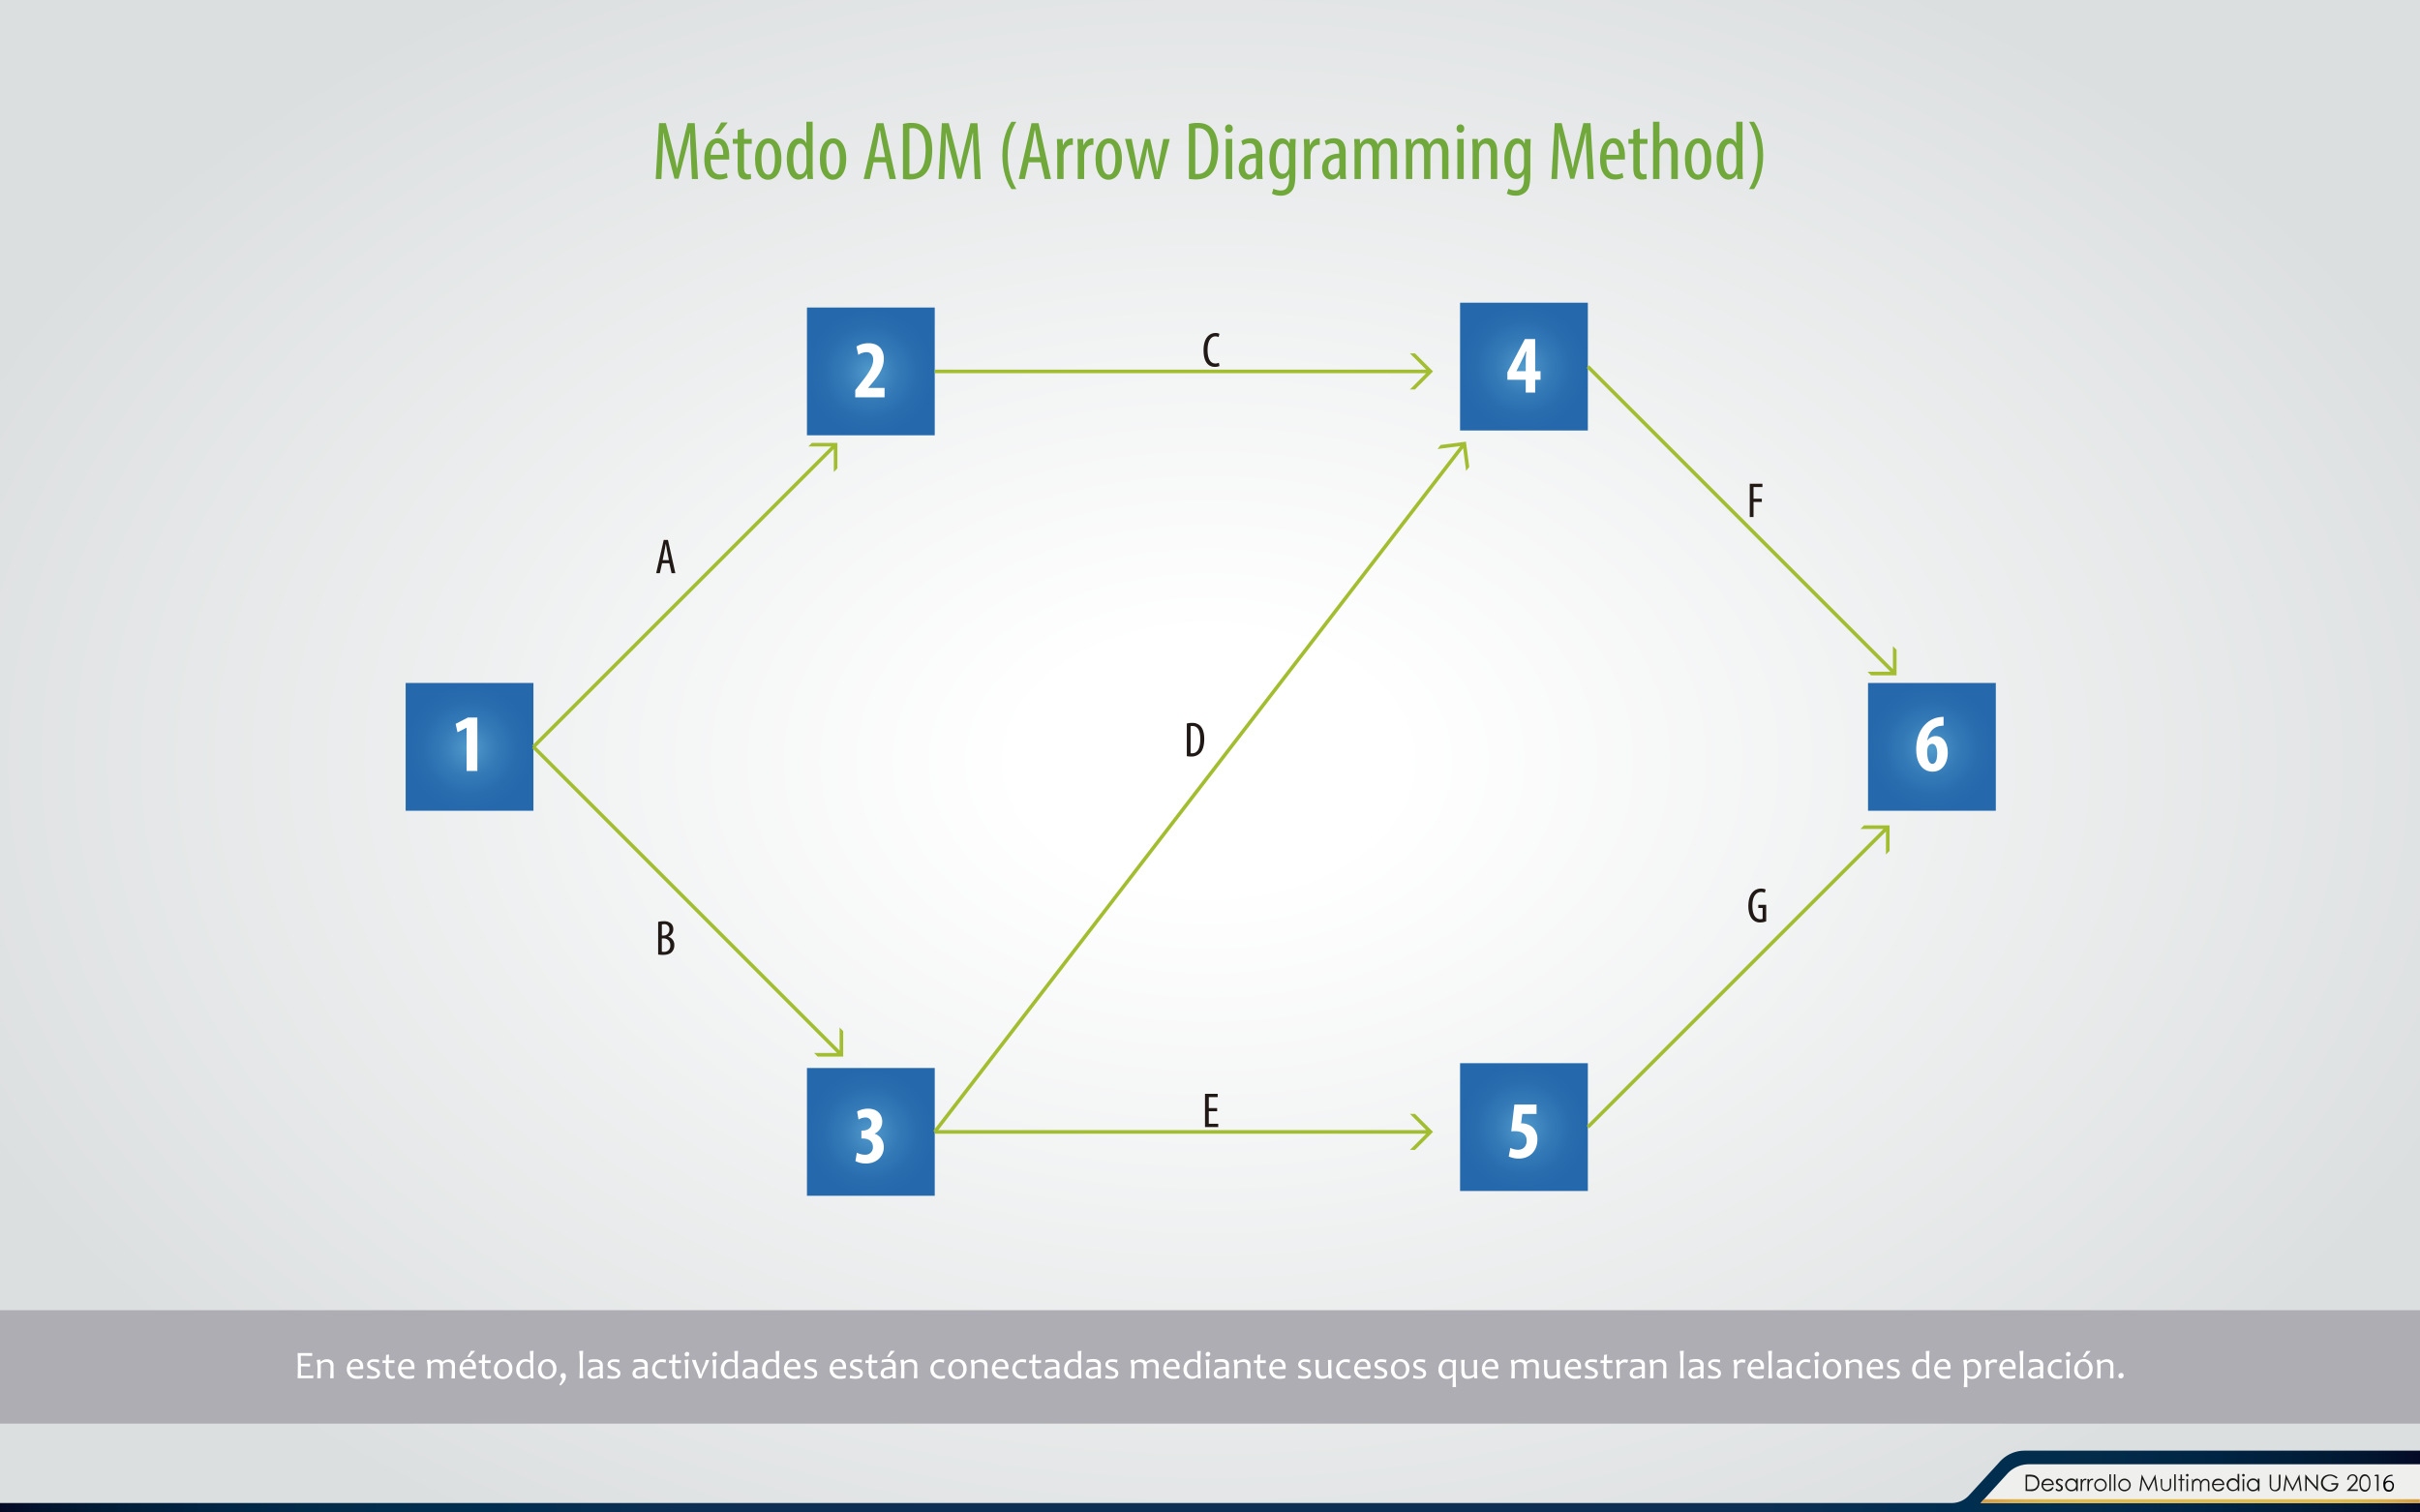 <svg id="Capa_1" data-name="Capa 1" xmlns="http://www.w3.org/2000/svg" xmlns:xlink="http://www.w3.org/1999/xlink" viewBox="0 0 1280 800"><rect x="0" y="0" width="1280" height="800" fill="#808080" stroke="none"/><defs><style>.cls-1{fill:none;}.cls-2{clip-path:url(#clip-path);}.cls-3{fill:url(#Degradado_sin_nombre_9);}.cls-4{fill:url(#Degradado_sin_nombre_2);}.cls-5{fill:url(#Degradado_sin_nombre_3);}.cls-6{fill:#fff;}.cls-7{fill:url(#Degradado_sin_nombre_4);}.cls-8{fill:url(#Degradado_sin_nombre_5);}.cls-9{fill:url(#Degradado_sin_nombre_6);}.cls-10{fill:url(#Degradado_sin_nombre_7);}.cls-11{fill:#211915;}.cls-12{fill:#a3bd31;}.cls-13{fill:#70a83b;}.cls-14{fill:#aeadb3;}.cls-15{fill:url(#Degradado_sin_nombre_13);}.cls-16{fill:#efefee;}.cls-17{fill:#191b16;}.cls-18{fill:#030104;}.cls-19{fill:url(#Degradado_sin_nombre_12);}</style><clipPath id="clip-path" transform="translate(0 0)"><rect class="cls-1" width="1280" height="800"/></clipPath><radialGradient id="Degradado_sin_nombre_9" cx="215" cy="694.98" r="1" gradientTransform="matrix(715.99, 0, 0, -482.16, -153298.22, 335492.06)" gradientUnits="userSpaceOnUse"><stop offset="0" stop-color="#fff"/><stop offset="0.14" stop-color="#fff"/><stop offset="1" stop-color="#dcdfe0"/></radialGradient><radialGradient id="Degradado_sin_nombre_2" cx="211.78" cy="696.24" r="1.2" gradientTransform="matrix(28.12, 0, 0, -28.12, -5706.97, 19974.02)" gradientUnits="userSpaceOnUse"><stop offset="0" stop-color="#539dcd"/><stop offset="0.16" stop-color="#468ec4"/><stop offset="0.44" stop-color="#347ab7"/><stop offset="0.73" stop-color="#296daf"/><stop offset="1" stop-color="#2569ac"/></radialGradient><radialGradient id="Degradado_sin_nombre_3" cx="213.04" cy="697.43" r="1.2" gradientTransform="matrix(28.12, 0, 0, -28.12, -5530.33, 19808.77)" xlink:href="#Degradado_sin_nombre_2"/><radialGradient id="Degradado_sin_nombre_4" cx="216.39" cy="696.24" r="1.2" gradientTransform="matrix(28.12, 0, 0, -28.12, -5063.3, 19974.02)" xlink:href="#Degradado_sin_nombre_2"/><radialGradient id="Degradado_sin_nombre_5" cx="213.04" cy="695.03" r="1.2" gradientTransform="matrix(28.12, 0, 0, -28.12, -5530.33, 20143.5)" xlink:href="#Degradado_sin_nombre_2"/><radialGradient id="Degradado_sin_nombre_6" cx="215.1" cy="697.45" r="1.2" gradientTransform="matrix(28.12, 0, 0, -28.12, -5242.87, 19806.66)" xlink:href="#Degradado_sin_nombre_2"/><radialGradient id="Degradado_sin_nombre_7" cx="215.1" cy="695.04" r="1.2" gradientTransform="matrix(28.12, 0, 0, -28.12, -5242.87, 20141.38)" xlink:href="#Degradado_sin_nombre_2"/><linearGradient id="Degradado_sin_nombre_13" y1="23.07" x2="1280" y2="23.07" gradientTransform="matrix(1, 0, 0, -1, 0, 806.72)" gradientUnits="userSpaceOnUse"><stop offset="0" stop-color="#040a26"/><stop offset="0.02" stop-color="#02152f"/><stop offset="0.05" stop-color="#001e39"/><stop offset="0.09" stop-color="#002545"/><stop offset="0.14" stop-color="#032c4b"/><stop offset="0.2" stop-color="#002e50"/><stop offset="0.28" stop-color="#0c2f53"/><stop offset="0.51" stop-color="#0c2f53"/><stop offset="0.73" stop-color="#0c2f53"/><stop offset="0.81" stop-color="#002e50"/><stop offset="0.86" stop-color="#032c4b"/><stop offset="0.91" stop-color="#002545"/><stop offset="0.95" stop-color="#001e39"/><stop offset="0.98" stop-color="#02152f"/><stop offset="1" stop-color="#040a26"/></linearGradient><linearGradient id="Degradado_sin_nombre_12" x1="1047.5" y1="12.72" x2="1279.9" y2="12.72" gradientTransform="matrix(1, 0, 0, -1, 0, 806.72)" gradientUnits="userSpaceOnUse"><stop offset="0" stop-color="#d69d44"/><stop offset="0.03" stop-color="#d8a445"/><stop offset="0.08" stop-color="#ddb04a"/><stop offset="0.15" stop-color="#dfb84a"/><stop offset="0.24" stop-color="#e1bc4c"/><stop offset="0.51" stop-color="#e1bc4c"/><stop offset="0.77" stop-color="#e1bc4c"/><stop offset="0.86" stop-color="#dfb84a"/><stop offset="0.92" stop-color="#ddb04a"/><stop offset="0.98" stop-color="#d8a445"/><stop offset="1" stop-color="#d69d44"/></linearGradient></defs><title>p8h6</title><g class="cls-2"><rect class="cls-3" width="1280" height="800"/></g><rect class="cls-4" x="214.56" y="361.24" width="67.59" height="67.59"/><path class="cls-1" d="M214.56,395a33.79,33.79,0,1,0,33.79-33.79A33.79,33.79,0,0,0,214.56,395" transform="translate(0 0)"/><rect class="cls-5" x="426.82" y="162.66" width="67.59" height="67.58"/><path class="cls-1" d="M426.82,196.45a33.79,33.79,0,1,0,33.79-33.79,33.79,33.79,0,0,0-33.79,33.79" transform="translate(0 0)"/><path class="cls-6" d="M246.87,384.87h-0.09L242,387.35l-1-4.48,6.48-3.35h5V407.8h-5.66V384.87Z" transform="translate(0 0)"/><rect class="cls-7" x="988.05" y="361.24" width="67.59" height="67.59"/><path class="cls-1" d="M988.05,395a33.79,33.79,0,1,0,33.79-33.79A33.79,33.79,0,0,0,988.05,395" transform="translate(0 0)"/><path class="cls-6" d="M1028,383.78a17.57,17.57,0,0,0-2.35.3c-3.74.83-5.61,4-6.31,7.53h0.13a5.32,5.32,0,0,1,4.35-2.26c3.83,0,6.4,3.44,6.4,8.79,0,5-2.52,10-8.05,10-5.35,0-8.62-4.66-8.62-11.66,0-6.18,2-10.4,4.66-13.19a12.85,12.85,0,0,1,6.92-3.83,19.18,19.18,0,0,1,2.87-.3v4.61Zm-3.39,14.32c0-2.39-.83-4.66-2.65-4.66a2.59,2.59,0,0,0-2.31,1.92,6.51,6.51,0,0,0-.3,2.48c0,3.7,1,6.18,2.74,6.18C1024,404,1024.64,401.49,1024.64,398.1Z" transform="translate(0 0)"/><path class="cls-6" d="M452.37,210.17v-3.83l2.83-3.61c3.66-4.66,6.66-8.53,6.66-12.58,0-2.26-1.26-3.87-3.61-3.87a8,8,0,0,0-4.26,1.44l-1-4.44a12.66,12.66,0,0,1,6.31-1.74c6.18,0,8.18,4.13,8.18,8.18,0,5.31-3.31,9.57-6.57,13.36l-1.7,2v0.09h8.66v5H452.37Z" transform="translate(0 0)"/><rect class="cls-8" x="426.82" y="564.9" width="67.59" height="67.58"/><path class="cls-1" d="M426.82,598.69a33.79,33.79,0,1,0,33.79-33.79,33.79,33.79,0,0,0-33.79,33.79" transform="translate(0 0)"/><path class="cls-6" d="M453.22,609.67a8.8,8.8,0,0,0,4.22,1.09,3.89,3.89,0,0,0,4.27-4.09c0-3.13-2.39-4.48-5.31-4.48h-0.78V598h0.57c2.09,0,4.79-.91,4.79-3.66a3.05,3.05,0,0,0-3.31-3.26,6.91,6.91,0,0,0-3.57,1.13l-0.74-4.31a12,12,0,0,1,5.83-1.48c5,0,7.44,3.22,7.44,6.83a6.9,6.9,0,0,1-4,6.35v0.09c2.74,0.91,4.83,3.35,4.83,7.18,0,4.31-3.31,8.53-9.44,8.53a12,12,0,0,1-5.57-1.26Z" transform="translate(0 0)"/><rect class="cls-9" x="772.27" y="160.11" width="67.59" height="67.59"/><path class="cls-1" d="M772.27,193.91a33.79,33.79,0,1,0,33.79-33.79,33.79,33.79,0,0,0-33.79,33.79" transform="translate(0 0)"/><path class="cls-6" d="M807,207.61v-6.75h-9.71v-3.92l9.27-17.62H812v17h2.83v4.57H812v6.75h-5Zm0-11.31v-5.79c0-1.52.17-3.18,0.3-4.66H807.1c-0.65,1.57-1.22,2.83-2,4.4l-3,6v0.09H807Z" transform="translate(0 0)"/><rect class="cls-10" x="772.27" y="562.36" width="67.59" height="67.59"/><path class="cls-1" d="M772.27,596.15a33.79,33.79,0,1,0,33.79-33.79,33.79,33.79,0,0,0-33.79,33.79" transform="translate(0 0)"/><path class="cls-6" d="M812.67,589.2h-7.48l-0.65,5h0.87a9,9,0,0,1,5.31,2.13,8.63,8.63,0,0,1,2.44,6.48c0,5.53-3.66,10-9.84,10a12.65,12.65,0,0,1-5.31-1.13l0.87-4.53a9.4,9.4,0,0,0,4,1c2.79,0,4.61-1.78,4.61-4.83,0-3.79-2.87-5-6.14-5a13.83,13.83,0,0,0-2,.09L801,584.24h11.71v5Z" transform="translate(0 0)"/><path class="cls-11" d="M350.19,297.9L349,303.18h-1.93l4-17.6h2.22l3.92,17.6h-2l-1.17-5.27h-3.89Zm3.63-1.62-0.91-4.46c-0.26-1.25-.5-2.72-0.71-4h-0.1c-0.21,1.33-.47,2.85-0.7,4l-0.91,4.46h3.34Z" transform="translate(0 0)"/><path class="cls-11" d="M348.08,487.62a12.27,12.27,0,0,1,3-.34,5.49,5.49,0,0,1,3.89,1.23,4,4,0,0,1,1.15,3,4.07,4.07,0,0,1-2.72,3.92v0.05a4.34,4.34,0,0,1,3.26,4.49,5.06,5.06,0,0,1-1.25,3.5c-1,1.12-2.64,1.59-4.65,1.59a14.24,14.24,0,0,1-2.64-.18V487.62Zm2,7.21H351a3,3,0,0,0,3.05-3.11,2.58,2.58,0,0,0-2.9-2.87,3.55,3.55,0,0,0-1.07.13v5.85Zm0,8.54a4.65,4.65,0,0,0,1,.1,3.18,3.18,0,0,0,3.45-3.5,3.4,3.4,0,0,0-3.58-3.6h-0.89v7Z" transform="translate(0 0)"/><path class="cls-11" d="M645,193.58a5.61,5.61,0,0,1-2.51.47c-3.45,0-5.9-2.77-5.9-8.75,0-6.94,3.45-9.16,6.21-9.16a4.38,4.38,0,0,1,2.19.44l-0.44,1.7a3.84,3.84,0,0,0-1.77-.37c-1.88,0-4.07,1.83-4.07,7.21s2,7.15,4.13,7.15a4.35,4.35,0,0,0,1.85-.39Z" transform="translate(0 0)"/><path class="cls-11" d="M643.77,587.79h-4.41v6.61h5v1.75h-7v-17.6h6.71v1.75h-4.7v5.8h4.41v1.7Z" transform="translate(0 0)"/><path class="cls-11" d="M925.48,255.87h6.71v1.75h-4.7v6.16h4.39v1.7h-4.39v8h-2v-17.6Z" transform="translate(0 0)"/><path class="cls-11" d="M934.15,487.31a9.06,9.06,0,0,1-3.13.6,5.25,5.25,0,0,1-4.15-1.72c-1.28-1.36-2.14-3.79-2.11-7,0-6.84,3.52-9.19,6.63-9.19a5.56,5.56,0,0,1,2.51.5l-0.44,1.72a4.4,4.4,0,0,0-2-.42c-2.19,0-4.57,1.75-4.57,7.21s2.06,7.18,4.18,7.18a2.88,2.88,0,0,0,1.23-.21v-5.74H930v-1.67h4.18v8.75Z" transform="translate(0 0)"/><path class="cls-11" d="M627.74,382.7a9.56,9.56,0,0,1,2.71-.34,5.88,5.88,0,0,1,4.13,1.33c1.36,1.17,2.38,3.45,2.38,7.13,0,4-1,6.21-2.11,7.41a6.17,6.17,0,0,1-4.86,1.91,11.57,11.57,0,0,1-2.25-.18V382.7Zm2,15.69a4.27,4.27,0,0,0,.76.05c2.22,0,4.36-1.59,4.36-7.57,0-4.44-1.36-6.87-4.18-6.87a3.58,3.58,0,0,0-.94.1v14.28Z" transform="translate(0 0)"/><polygon class="cls-12" points="442.92 234.25 442.92 247.73 441.02 249.64 441.01 237.5 282.81 395.7 281.47 394.35 439.67 236.15 427.53 236.15 429.44 234.25 442.92 234.25"/><polygon class="cls-12" points="445.99 558.87 432.5 558.88 430.6 556.97 442.73 556.97 281.47 395.7 282.81 394.35 444.08 555.62 444.08 543.48 445.99 545.39 445.99 558.87"/><polygon class="cls-12" points="757.96 196.45 748.42 205.98 745.73 205.98 754.31 197.4 494.41 197.4 494.41 195.5 754.31 195.5 745.73 186.91 748.42 186.91 757.96 196.45"/><polygon class="cls-12" points="775.37 233.61 777.11 246.98 775.46 249.12 773.9 237.09 495.16 599.27 493.65 598.11 772.39 235.93 760.35 237.49 762 235.35 775.37 233.61"/><polygon class="cls-12" points="757.96 598.69 748.42 608.23 745.73 608.23 754.31 599.65 494.41 599.65 494.41 597.74 754.31 597.74 745.73 589.16 748.42 589.16 757.96 598.69"/><polygon class="cls-12" points="1003.13 357.19 989.65 357.19 987.74 355.28 999.88 355.28 839.18 194.58 840.52 193.23 1001.22 353.93 1001.22 341.79 1003.13 343.7 1003.13 357.19"/><polygon class="cls-12" points="999.44 436.56 999.44 450.05 997.53 451.95 997.53 439.82 840.53 596.82 839.18 595.48 996.18 438.47 984.05 438.47 985.96 436.56 999.44 436.56"/><path class="cls-13" d="M365.39,82c-0.22-3.9-.44-8.24-0.31-11.57h-0.18c-0.66,3.29-1.45,6.79-2.37,10.26L358.9,94.52h-2.15l-3.46-13.28c-1-3.77-1.84-7.41-2.41-10.83h-0.13c0,3.46-.18,7.58-0.35,11.79l-0.57,12.49h-3l1.75-29.55h3.64l3.46,13.5c1,3.9,1.75,6.79,2.37,10.17h0.13c0.57-3.38,1.23-6.18,2.19-10.17l3.33-13.5h3.77l1.71,29.55H366Z" transform="translate(0 0)"/><path class="cls-13" d="M375.87,84.39c0,6.49,2.59,7.89,5,7.89a7.13,7.13,0,0,0,3.51-.83l0.53,2.5a10.24,10.24,0,0,1-4.65,1c-5.08,0-7.72-4.17-7.72-10.65,0-6.88,2.89-11.18,7.15-11.18s6,4.56,6,9.38c0,0.79,0,1.36,0,1.88h-9.86Zm6.66-2.5c0.09-4.25-1.53-6.14-3.16-6.14-2.19,0-3.33,3.24-3.46,6.14h6.62Zm2.37-17.1-4.6,5.92h-2.24l3.38-5.92h3.46Z" transform="translate(0 0)"/><path class="cls-13" d="M393.54,67.87v5.61h4.08v2.59h-4.08V88.64c0,2.76,1,3.51,2.24,3.51a6.2,6.2,0,0,0,1.36-.13l0.13,2.59a7.39,7.39,0,0,1-2.5.35,4.3,4.3,0,0,1-3.33-1.27c-0.83-1-1.27-2.41-1.27-5.35V76.06h-2.59V73.48h2.59V68.83Z" transform="translate(0 0)"/><path class="cls-13" d="M413.31,84.09c0,8.2-3.81,11-7.06,11-3.81,0-6.88-3.46-6.88-10.92,0-7.76,3.46-11,7.1-11S413.31,76.68,413.31,84.09Zm-10.56,0c0,3.51.61,8.29,3.68,8.29,2.89,0,3.46-5,3.46-8.29s-0.57-8.24-3.55-8.24S402.74,80.84,402.74,84.09Z" transform="translate(0 0)"/><path class="cls-13" d="M429.83,64.36V89.61c0,1.45.13,3.86,0.18,5.09h-2.89L426.9,92h-0.13a4.88,4.88,0,0,1-4.43,3c-3.59,0-6.18-3.9-6.18-10.87,0-7.54,3.11-11,6.4-11a4.11,4.11,0,0,1,3.86,2.54h0.09V64.36h3.33ZM426.5,81.54c0-.44,0-0.92,0-1.4-0.22-2.19-1.53-4.12-3.16-4.12-2.81,0-3.77,3.9-3.77,8.15,0,4.47,1.14,8.07,3.59,8.07,1.05,0,2.5-.57,3.24-3.64a6.65,6.65,0,0,0,.13-1.4V81.54Z" transform="translate(0 0)"/><path class="cls-13" d="M447.59,84.09c0,8.2-3.81,11-7.06,11-3.81,0-6.88-3.46-6.88-10.92,0-7.76,3.46-11,7.1-11S447.59,76.68,447.59,84.09Zm-10.56,0c0,3.51.61,8.29,3.68,8.29,2.89,0,3.46-5,3.46-8.29s-0.57-8.24-3.55-8.24S437,80.84,437,84.09Z" transform="translate(0 0)"/><path class="cls-13" d="M462.06,85.84l-2,8.86h-3.24l6.75-29.55h3.73l6.58,29.55h-3.33l-2-8.86h-6.53Zm6.09-2.72-1.53-7.5c-0.44-2.1-.83-4.56-1.18-6.75h-0.18c-0.35,2.24-.79,4.78-1.18,6.75l-1.53,7.5h5.61Z" transform="translate(0 0)"/><path class="cls-13" d="M477.58,65.59a16,16,0,0,1,4.56-.57c3.11,0,5.3.79,6.93,2.24,2.28,2,4,5.79,4,12,0,6.75-1.67,10.43-3.55,12.45-1.93,2.19-4.73,3.2-8.15,3.2a19.28,19.28,0,0,1-3.77-.31v-29ZM481,91.93a7.14,7.14,0,0,0,1.27.09c3.73,0,7.32-2.67,7.32-12.71,0-7.45-2.28-11.53-7-11.53A6,6,0,0,0,481,68v24Z" transform="translate(0 0)"/><path class="cls-13" d="M515,82c-0.22-3.9-.44-8.24-0.31-11.57h-0.18c-0.66,3.29-1.45,6.79-2.37,10.26l-3.64,13.85h-2.15l-3.46-13.28c-1-3.77-1.84-7.41-2.41-10.83h-0.13c0,3.46-.18,7.58-0.35,11.79l-0.57,12.49h-3l1.75-29.55h3.64l3.46,13.5c1,3.9,1.75,6.79,2.37,10.17h0.13c0.57-3.38,1.23-6.18,2.19-10.17l3.33-13.5H517l1.71,29.55h-3.16Z" transform="translate(0 0)"/><path class="cls-13" d="M537.59,64.36C535.09,68.3,533,74.22,533,82.2S535.09,96,537.59,100H535c-2.28-3.33-4.82-9.21-4.82-17.8s2.54-14.51,4.82-17.8h2.63Z" transform="translate(0 0)"/><path class="cls-13" d="M544.08,85.84l-2,8.86h-3.24l6.75-29.55h3.73l6.58,29.55h-3.33l-2-8.86h-6.53Zm6.09-2.72-1.53-7.5c-0.44-2.1-.83-4.56-1.18-6.75h-0.18c-0.35,2.24-.79,4.78-1.18,6.75l-1.53,7.5h5.61Z" transform="translate(0 0)"/><path class="cls-13" d="M559.2,79c0-1.8-.13-3.9-0.18-5.48h3l0.18,3.33h0.09c0.7-2,2.5-3.68,4.47-3.68,0.26,0,.48,0,0.7,0v3.46a3.53,3.53,0,0,0-.7,0c-2.15,0-3.73,2-4.08,4.43a12.88,12.88,0,0,0-.13,1.93V94.69H559.2V79Z" transform="translate(0 0)"/><path class="cls-13" d="M570.08,79c0-1.8-.13-3.9-0.18-5.48h3l0.18,3.33h0.09c0.7-2,2.5-3.68,4.47-3.68,0.26,0,.48,0,0.7,0v3.46a3.53,3.53,0,0,0-.7,0c-2.15,0-3.73,2-4.08,4.43a12.88,12.88,0,0,0-.13,1.93V94.69h-3.38V79Z" transform="translate(0 0)"/><path class="cls-13" d="M593.4,84.09c0,8.2-3.81,11-7.06,11-3.81,0-6.88-3.46-6.88-10.92,0-7.76,3.46-11,7.1-11S593.4,76.68,593.4,84.09Zm-10.56,0c0,3.51.61,8.29,3.68,8.29,2.89,0,3.46-5,3.46-8.29s-0.57-8.24-3.55-8.24S582.83,80.84,582.83,84.09Z" transform="translate(0 0)"/><path class="cls-13" d="M598.57,73.48l2.06,10.39c0.39,2.28.88,4.56,1.14,6.75h0.18c0.31-2.19.83-4.65,1.31-6.66l2.46-10.48h2.59l2.32,10.17c0.53,2.37,1,4.6,1.36,7h0.18c0.26-2.24.66-4.43,1.14-6.84l2-10.3h3.38l-5.35,21.22h-2.76l-2.46-10.3A58.86,58.86,0,0,1,606.94,78h-0.09c-0.35,2.5-.75,4.47-1.23,6.49l-2.54,10.17h-2.85l-5.17-21.22h3.51Z" transform="translate(0 0)"/><path class="cls-13" d="M628.82,65.59a16,16,0,0,1,4.56-.57c3.11,0,5.3.79,6.93,2.24,2.28,2,4,5.79,4,12,0,6.75-1.67,10.43-3.55,12.45-1.93,2.19-4.73,3.2-8.15,3.2a19.28,19.28,0,0,1-3.77-.31v-29Zm3.38,26.35a7.14,7.14,0,0,0,1.27.09c3.73,0,7.32-2.67,7.32-12.71,0-7.45-2.28-11.53-7-11.53a6,6,0,0,0-1.58.18v24Z" transform="translate(0 0)"/><path class="cls-13" d="M652,68a2,2,0,0,1-2.06,2.19A2,2,0,0,1,648,68a2,2,0,0,1,2-2.19A2,2,0,0,1,652,68Zm-3.64,26.7V73.48h3.38V94.69h-3.37Z" transform="translate(0 0)"/><path class="cls-13" d="M664.77,94.69l-0.22-2.24h-0.13A4.76,4.76,0,0,1,660.21,95c-2.85,0-5-2.41-5-6,0-5.3,4.25-7.67,9-7.72V80.62c0-2.85-.7-4.82-3.38-4.82a6.39,6.39,0,0,0-3.51,1.1l-0.75-2.37a9.13,9.13,0,0,1,5-1.4c4.25,0,6.09,2.81,6.09,7.58v9.16a33.55,33.55,0,0,0,.22,4.82h-3.07Zm-0.48-11c-1.75,0-5.83.31-5.83,4.91,0,2.76,1.4,3.77,2.59,3.77,1.49,0,2.76-1.1,3.16-3.2a5.57,5.57,0,0,0,.09-1.18v-4.3Z" transform="translate(0 0)"/><path class="cls-13" d="M685.33,73.48c0,1.49-.17,3.38-0.17,6.62V92c0,5.57-.7,7.67-2.1,9.21a7.38,7.38,0,0,1-5.66,2.28,10.12,10.12,0,0,1-4.65-1.05l0.79-2.63a8.69,8.69,0,0,0,3.95.92c2.67,0,4.34-1.67,4.34-6.49V92.06h-0.09a4.31,4.31,0,0,1-4.08,2.59c-3.77,0-6.23-4.25-6.23-10.48,0-7.8,3.55-11,6.66-11A4.21,4.21,0,0,1,682,75.89h0.09l0.18-2.41h3Zm-3.51,7.32a5.66,5.66,0,0,0-.18-1.53c-0.39-1.45-1.14-3.24-3.07-3.24-2.46,0-3.77,3.29-3.77,8,0,5.44,1.71,7.89,3.77,7.89,1,0,2.32-.48,3-3a7.47,7.47,0,0,0,.22-1.93V80.8Z" transform="translate(0 0)"/><path class="cls-13" d="M689.8,79c0-1.8-.13-3.9-0.18-5.48h3l0.18,3.33h0.09c0.7-2,2.5-3.68,4.47-3.68,0.26,0,.48,0,0.7,0v3.46a3.53,3.53,0,0,0-.7,0c-2.15,0-3.73,2-4.08,4.43a12.88,12.88,0,0,0-.13,1.93V94.69H689.8V79Z" transform="translate(0 0)"/><path class="cls-13" d="M708.87,94.69l-0.22-2.24h-0.13A4.76,4.76,0,0,1,704.31,95c-2.85,0-5-2.41-5-6,0-5.3,4.25-7.67,9-7.72V80.62c0-2.85-.7-4.82-3.38-4.82a6.39,6.39,0,0,0-3.51,1.1l-0.75-2.37a9.13,9.13,0,0,1,5-1.4c4.25,0,6.09,2.81,6.09,7.58v9.16a33.55,33.55,0,0,0,.22,4.82h-3.07Zm-0.48-11c-1.75,0-5.83.31-5.83,4.91,0,2.76,1.4,3.77,2.59,3.77,1.49,0,2.76-1.1,3.16-3.2a5.57,5.57,0,0,0,.09-1.18v-4.3Z" transform="translate(0 0)"/><path class="cls-13" d="M716.46,79c0-2.5-.13-3.77-0.18-5.48h2.94l0.18,2.63h0.09a5.32,5.32,0,0,1,4.78-3,4.42,4.42,0,0,1,4.43,3.24h0.09a6.76,6.76,0,0,1,2.1-2.41,5.12,5.12,0,0,1,2.94-.83c2.85,0,5.08,2.1,5.08,7.5V94.69h-3.33V81.41c0-2.76-.39-5.44-3-5.44-1.4,0-2.63,1.18-3.11,3.16a13,13,0,0,0-.13,1.93V94.69H726V80.8c0-2.37-.44-4.82-2.94-4.82-1.36,0-2.76,1.18-3.16,3.42a12.11,12.11,0,0,0-.13,1.84V94.69h-3.33V79Z" transform="translate(0 0)"/><path class="cls-13" d="M743.64,79c0-2.5-.13-3.77-0.17-5.48h2.94l0.18,2.63h0.09a5.33,5.33,0,0,1,4.78-3,4.42,4.42,0,0,1,4.43,3.24H756a6.75,6.75,0,0,1,2.1-2.41,5.13,5.13,0,0,1,2.94-.83c2.85,0,5.08,2.1,5.08,7.5V94.69h-3.33V81.41c0-2.76-.39-5.44-3-5.44-1.4,0-2.63,1.18-3.11,3.16a12.88,12.88,0,0,0-.13,1.93V94.69h-3.33V80.8c0-2.37-.44-4.82-2.94-4.82-1.36,0-2.76,1.18-3.16,3.42a12.1,12.1,0,0,0-.13,1.84V94.69h-3.33V79Z" transform="translate(0 0)"/><path class="cls-13" d="M774.46,68a2,2,0,0,1-2.06,2.19A2,2,0,0,1,770.46,68a2,2,0,0,1,2-2.19A2,2,0,0,1,774.46,68Zm-3.64,26.7V73.48h3.38V94.69h-3.37Z" transform="translate(0 0)"/><path class="cls-13" d="M778.88,79c0-2.5-.13-3.77-0.18-5.48h2.94L781.82,76h0.09a5.39,5.39,0,0,1,4.87-2.89c2.94,0,5.13,2.19,5.13,7.32V94.69h-3.37V81c0-2.5-.48-5-2.94-5-1.4,0-2.76,1.18-3.2,3.46a11.88,11.88,0,0,0-.13,1.89V94.69h-3.37V79Z" transform="translate(0 0)"/><path class="cls-13" d="M809.61,73.48c0,1.49-.18,3.38-0.18,6.62V92c0,5.57-.7,7.67-2.1,9.21a7.38,7.38,0,0,1-5.66,2.28,10.12,10.12,0,0,1-4.65-1.05l0.79-2.63a8.7,8.7,0,0,0,3.95.92c2.67,0,4.34-1.67,4.34-6.49V92.06H806a4.31,4.31,0,0,1-4.08,2.59c-3.77,0-6.22-4.25-6.22-10.48,0-7.8,3.55-11,6.66-11a4.22,4.22,0,0,1,3.95,2.76h0.09l0.18-2.41h3Zm-3.51,7.32a5.7,5.7,0,0,0-.17-1.53c-0.39-1.45-1.14-3.24-3.07-3.24-2.46,0-3.77,3.29-3.77,8,0,5.44,1.71,7.89,3.77,7.89,1,0,2.32-.48,3-3a7.43,7.43,0,0,0,.22-1.93V80.8Z" transform="translate(0 0)"/><path class="cls-13" d="M839.16,82c-0.22-3.9-.44-8.24-0.31-11.57h-0.17c-0.66,3.29-1.45,6.79-2.37,10.26l-3.64,13.85h-2.15l-3.46-13.28c-1-3.77-1.84-7.41-2.41-10.83h-0.13c0,3.46-.18,7.58-0.35,11.79L823.6,94.69h-3l1.75-29.55H826l3.46,13.5c1,3.9,1.75,6.79,2.37,10.17h0.13c0.57-3.38,1.23-6.18,2.19-10.17l3.33-13.5h3.77l1.71,29.55h-3.16Z" transform="translate(0 0)"/><path class="cls-13" d="M849.64,84.39c0,6.49,2.59,7.89,5,7.89a7.13,7.13,0,0,0,3.51-.83l0.53,2.5a10.24,10.24,0,0,1-4.65,1c-5.08,0-7.71-4.17-7.71-10.65,0-6.88,2.89-11.18,7.15-11.18s6,4.56,6,9.38c0,0.79,0,1.36,0,1.88h-9.86Zm6.66-2.5c0.09-4.25-1.53-6.14-3.16-6.14-2.19,0-3.33,3.24-3.46,6.14h6.62Z" transform="translate(0 0)"/><path class="cls-13" d="M867.31,67.87v5.61h4.08v2.59h-4.08V88.64c0,2.76,1,3.51,2.24,3.51A6.2,6.2,0,0,0,870.9,92L871,94.61a7.4,7.4,0,0,1-2.5.35,4.3,4.3,0,0,1-3.33-1.27c-0.83-1-1.27-2.41-1.27-5.35V76.06h-2.59V73.48h2.59V68.83Z" transform="translate(0 0)"/><path class="cls-13" d="M874.36,64.36h3.38v11.4h0.09a5.88,5.88,0,0,1,1.75-1.84,5.09,5.09,0,0,1,2.85-.79c2.67,0,5,2.15,5,7.5V94.69H884V81c0-2.59-.57-5-2.85-5-1.58,0-2.76,1.14-3.29,3.38a9.69,9.69,0,0,0-.13,1.62V94.69h-3.38V64.36Z" transform="translate(0 0)"/><path class="cls-13" d="M905.14,84.09c0,8.2-3.81,11-7.06,11-3.81,0-6.88-3.46-6.88-10.92,0-7.76,3.46-11,7.1-11S905.14,76.68,905.14,84.09Zm-10.56,0c0,3.51.61,8.29,3.68,8.29,2.89,0,3.46-5,3.46-8.29s-0.57-8.24-3.55-8.24S894.57,80.84,894.57,84.09Z" transform="translate(0 0)"/><path class="cls-13" d="M921.67,64.36V89.61c0,1.45.13,3.86,0.17,5.09h-2.89L918.73,92H918.6a4.88,4.88,0,0,1-4.43,3c-3.59,0-6.18-3.9-6.18-10.87,0-7.54,3.11-11,6.4-11a4.11,4.11,0,0,1,3.86,2.54h0.09V64.36h3.33Zm-3.33,17.19c0-.44,0-0.92,0-1.4-0.22-2.19-1.53-4.12-3.16-4.12-2.81,0-3.77,3.9-3.77,8.15,0,4.47,1.14,8.07,3.59,8.07,1.05,0,2.5-.57,3.24-3.64a6.62,6.62,0,0,0,.13-1.4V81.54Z" transform="translate(0 0)"/><path class="cls-13" d="M925.13,100c2.5-3.95,4.56-10,4.56-17.84s-2.06-13.81-4.56-17.75h2.63c2.28,3.24,4.82,9.07,4.82,17.75S930,96.58,927.76,100h-2.63Z" transform="translate(0 0)"/><rect class="cls-14" y="693" width="1280" height="60"/><path class="cls-6" d="M165.74,727.49L165.68,729h-8.26q0.14-3.18.14-7,0-3.61-.14-6.34h7.75l-0.08,1.53q-2.82-.12-6-0.12,0.06,1.59.06,4.3,2.73,0,4.86-.12v1.53q-2.28-.09-4.86-0.09,0,2.64.09,4.94Q162.67,727.65,165.74,727.49Z" transform="translate(0 0)"/><path class="cls-6" d="M176.46,729h-1.87q0.23-2.7.23-5.89a2.85,2.85,0,0,0-.64-2.16,2.63,2.63,0,0,0-1.83-.58,4,4,0,0,0-2.69,1.06q0,3.5,0,7.57h-1.87q0.17-3.49.17-5a23.68,23.68,0,0,0-.45-4.66l1.8-.26,0.19,1.25h0.08a4.77,4.77,0,0,1,3.25-1.37,4.1,4.1,0,0,1,2.64.75,3.28,3.28,0,0,1,.93,2.68q0,0.19,0,.77t0,0.77Q176.42,725.65,176.46,729Z" transform="translate(0 0)"/><path class="cls-6" d="M192.11,723c0,0.29,0,.68,0,1.19l-7,.12a3.7,3.7,0,0,0,1.16,2.51,3.88,3.88,0,0,0,2.8,1,10.86,10.86,0,0,0,2.92-.38l-0.17,1.45a8.18,8.18,0,0,1-2.9.4,5.38,5.38,0,0,1-4.07-1.46,4.92,4.92,0,0,1-1.4-3.55,6,6,0,0,1,1.28-3.85,4.14,4.14,0,0,1,3.43-1.62,3.8,3.8,0,0,1,3,1.17A4.38,4.38,0,0,1,192.11,723Zm-1.71,0q0-2.88-2.41-2.88t-2.9,3Z" transform="translate(0 0)"/><path class="cls-6" d="M201,726.26q0,3-3.82,3a14,14,0,0,1-3.16-.34l0.32-1.51a8,8,0,0,0,2.89.51q2.24,0,2.24-1.27a1.15,1.15,0,0,0-.5-1,7.77,7.77,0,0,0-1.65-.82,8.34,8.34,0,0,1-2.11-1.11,2.39,2.39,0,0,1-1-1.91,2.67,2.67,0,0,1,.88-2,3.78,3.78,0,0,1,2.69-.84,10.88,10.88,0,0,1,2.83.3l-0.32,1.48a6.9,6.9,0,0,0-2.56-.44q-2,0-2,1.14a1.13,1.13,0,0,0,.44.93,7.34,7.34,0,0,0,1.72.86,8.41,8.41,0,0,1,2.05,1.07A2.43,2.43,0,0,1,201,726.26Z" transform="translate(0 0)"/><path class="cls-6" d="M208.89,727.63L208.77,729a4.44,4.44,0,0,1-1.53.3,2.93,2.93,0,0,1-2.52-.94A6,6,0,0,1,204,725q0-1.57,0-4.09-0.57,0-1.69.06l0.06-1.49q1,0.06,1.74.06,0-.62.1-2.92l1.61-.16q-0.17,2.15-.17,3.09,1,0,3-.1l-0.07,1.53q-1.85-.06-3-0.06,0,1.55,0,3.49a5.76,5.76,0,0,0,.45,2.79,1.83,1.83,0,0,0,1.66.68A5.09,5.09,0,0,0,208.89,727.63Z" transform="translate(0 0)"/><path class="cls-6" d="M219.22,723c0,0.29,0,.68,0,1.19l-7,.12a3.7,3.7,0,0,0,1.16,2.51,3.88,3.88,0,0,0,2.8,1,10.86,10.86,0,0,0,2.92-.38l-0.17,1.45a8.18,8.18,0,0,1-2.9.4,5.38,5.38,0,0,1-4.07-1.46,4.92,4.92,0,0,1-1.4-3.55,6,6,0,0,1,1.28-3.85,4.14,4.14,0,0,1,3.43-1.62,3.8,3.8,0,0,1,3,1.17A4.38,4.38,0,0,1,219.22,723Zm-1.71,0q0-2.88-2.41-2.88t-2.9,3Z" transform="translate(0 0)"/><path class="cls-6" d="M239,723.11a3,3,0,0,0-.57-2.17,2.7,2.7,0,0,0-1.87-.53,3.42,3.42,0,0,0-2.27,1.08q0,1.25,0,2.45,0,1.71.06,5.11h-1.87q0.23-2.92.23-5.94a3,3,0,0,0-.57-2.17,2.62,2.62,0,0,0-1.82-.53,3.41,3.41,0,0,0-2.4,1.08q0,3.25,0,7.56h-1.87q0.19-3.49.19-5a23.48,23.48,0,0,0-.46-4.66l1.8-.26,0.18,1.24h0.1a4.07,4.07,0,0,1,3-1.36q2.43,0,3.13,1.36h0.11a4.68,4.68,0,0,1,3.06-1.36,3.9,3.9,0,0,1,2.6.76,3.39,3.39,0,0,1,.88,2.68q0,0.19,0,.77t0,0.77q0,1.71,0,5.11h-1.87Q239,726.36,239,723.11Z" transform="translate(0 0)"/><path class="cls-6" d="M251.74,723c0,0.29,0,.68,0,1.19l-7,.12a3.7,3.7,0,0,0,1.16,2.51,3.88,3.88,0,0,0,2.8,1,10.86,10.86,0,0,0,2.92-.38l-0.17,1.45a8.18,8.18,0,0,1-2.9.4,5.38,5.38,0,0,1-4.07-1.46,4.92,4.92,0,0,1-1.4-3.55,6,6,0,0,1,1.28-3.85,4.14,4.14,0,0,1,3.43-1.62,3.8,3.8,0,0,1,3,1.17A4.38,4.38,0,0,1,251.74,723ZM250,723q0-2.88-2.41-2.88t-2.9,3Zm1.27-8.46a11.58,11.58,0,0,1-1.42,1.64,9.23,9.23,0,0,0-1.42,1.68h-1.23a9.63,9.63,0,0,1,.92-1.69,12.77,12.77,0,0,0,.92-1.64h2.21Z" transform="translate(0 0)"/><path class="cls-6" d="M259.73,727.63L259.61,729a4.44,4.44,0,0,1-1.53.3,2.93,2.93,0,0,1-2.52-.94,6,6,0,0,1-.68-3.36q0-1.57,0-4.09-0.57,0-1.69.06l0.06-1.49q1,0.06,1.74.06,0-.62.1-2.92l1.61-.16q-0.17,2.15-.17,3.09,1,0,3-.1l-0.07,1.53q-1.85-.06-3-0.06,0,1.55,0,3.49a5.76,5.76,0,0,0,.45,2.79,1.83,1.83,0,0,0,1.66.68A5.09,5.09,0,0,0,259.73,727.63Z" transform="translate(0 0)"/><path class="cls-6" d="M271,723.88a5.46,5.46,0,0,1-1.51,4.1,4.92,4.92,0,0,1-3.55,1.47,4.59,4.59,0,0,1-3.28-1.3,4.83,4.83,0,0,1-1.37-3.67,5.53,5.53,0,0,1,1.51-4.13,4.91,4.91,0,0,1,3.55-1.49,4.54,4.54,0,0,1,3.27,1.32A4.92,4.92,0,0,1,271,723.88Zm-1.77.36a5.13,5.13,0,0,0-.8-2.85,2.75,2.75,0,0,0-4.56-.07,4.78,4.78,0,0,0-.79,2.74,5.12,5.12,0,0,0,.81,2.85,2.76,2.76,0,0,0,4.57.06A4.81,4.81,0,0,0,269.24,724.23Z" transform="translate(0 0)"/><path class="cls-6" d="M282.22,729l-1.53.05a5.1,5.1,0,0,1-.08-0.93H280.5a4.14,4.14,0,0,1-3.2,1.17,3.79,3.79,0,0,1-3.1-1.42,5.23,5.23,0,0,1-1.15-3.41,6.15,6.15,0,0,1,1.28-3.91,4.32,4.32,0,0,1,3.61-1.64,3.41,3.41,0,0,1,2.38.68h0.08q0-2.54-.14-5l1.95-.07q-0.19,2.6-.19,6.82T282.22,729Zm-1.65-2q0-3.19-.17-6.14a3.14,3.14,0,0,0-2.07-.69,3,3,0,0,0-2.59,1.15,4.71,4.71,0,0,0-.86,2.9,4.2,4.2,0,0,0,.81,2.63,2.69,2.69,0,0,0,2.26,1.07A3.35,3.35,0,0,0,280.57,727Z" transform="translate(0 0)"/><path class="cls-6" d="M294.3,723.88a5.46,5.46,0,0,1-1.51,4.1,4.92,4.92,0,0,1-3.55,1.47,4.59,4.59,0,0,1-3.28-1.3,4.83,4.83,0,0,1-1.37-3.67,5.53,5.53,0,0,1,1.51-4.13,4.91,4.91,0,0,1,3.55-1.49,4.54,4.54,0,0,1,3.27,1.32A4.92,4.92,0,0,1,294.3,723.88Zm-1.77.36a5.13,5.13,0,0,0-.8-2.85,2.75,2.75,0,0,0-4.56-.07,4.78,4.78,0,0,0-.79,2.74,5.12,5.12,0,0,0,.81,2.85,2.76,2.76,0,0,0,4.57.06A4.81,4.81,0,0,0,292.52,724.23Z" transform="translate(0 0)"/><path class="cls-6" d="M299.31,727.87a4.94,4.94,0,0,1-.71,2.56,10.51,10.51,0,0,1-2.16,2.47l-0.62-.68a5.06,5.06,0,0,0,1.56-3.22,1.28,1.28,0,0,1-.88-1.29,1.58,1.58,0,0,1,.37-1,1.34,1.34,0,0,1,1.1-.45,1.17,1.17,0,0,1,1,.48A1.85,1.85,0,0,1,299.31,727.87Z" transform="translate(0 0)"/><path class="cls-6" d="M308.49,729h-2q0.18-3.38.18-7.65a62.68,62.68,0,0,0-.3-6.78l2.08-.1q-0.19,2.79-.19,6.88T308.49,729Z" transform="translate(0 0)"/><path class="cls-6" d="M319,729l-1.61.06a4,4,0,0,1-.12-1h-0.1a4.9,4.9,0,0,1-3.44,1.15,3.12,3.12,0,0,1-2-.69,2.4,2.4,0,0,1-.85-2,3,3,0,0,1,1.33-2.54q1.33-1,5-1a4.6,4.6,0,0,0,0-.56,1.84,1.84,0,0,0-.67-1.68,3.91,3.91,0,0,0-2-.42,12.7,12.7,0,0,0-3.17.4l0.17-1.42A12.87,12.87,0,0,1,315,719a4.59,4.59,0,0,1,2.82.75,3,3,0,0,1,1,2.57q0,0.48,0,1.75t0,1.69A17.91,17.91,0,0,0,319,729Zm-1.81-2q-0.05-1.56-.05-2.8a11.39,11.39,0,0,0-2.93.29,2,2,0,0,0-1.68,2q0,1.39,2,1.39A4.07,4.07,0,0,0,317.2,727.05Z" transform="translate(0 0)"/><path class="cls-6" d="M328.14,726.26q0,3-3.82,3a14,14,0,0,1-3.16-.34l0.32-1.51a8,8,0,0,0,2.89.51q2.24,0,2.24-1.27a1.15,1.15,0,0,0-.5-1,7.77,7.77,0,0,0-1.65-.82,8.34,8.34,0,0,1-2.11-1.11,2.39,2.39,0,0,1-1-1.91,2.67,2.67,0,0,1,.88-2,3.78,3.78,0,0,1,2.69-.84,10.88,10.88,0,0,1,2.83.3l-0.32,1.48a6.9,6.9,0,0,0-2.56-.44q-2,0-2,1.14a1.13,1.13,0,0,0,.44.93,7.34,7.34,0,0,0,1.72.86,8.41,8.41,0,0,1,2.05,1.07A2.43,2.43,0,0,1,328.14,726.26Z" transform="translate(0 0)"/><path class="cls-6" d="M342.68,729l-1.61.06a4,4,0,0,1-.12-1h-0.1a4.9,4.9,0,0,1-3.44,1.15,3.12,3.12,0,0,1-2-.69,2.4,2.4,0,0,1-.85-2,3,3,0,0,1,1.33-2.54q1.33-1,5-1a4.6,4.6,0,0,0,0-.56,1.84,1.84,0,0,0-.67-1.68,3.91,3.91,0,0,0-2-.42,12.7,12.7,0,0,0-3.17.4l0.17-1.42a12.87,12.87,0,0,1,3.54-.44,4.59,4.59,0,0,1,2.82.75,3,3,0,0,1,1,2.57q0,0.48,0,1.75t0,1.69A17.91,17.91,0,0,0,342.68,729Zm-1.81-2q-0.05-1.56-.05-2.8a11.39,11.39,0,0,0-2.93.29,2,2,0,0,0-1.68,2q0,1.39,2,1.39A4.07,4.07,0,0,0,340.86,727.05Z" transform="translate(0 0)"/><path class="cls-6" d="M352.73,727.47l-0.1,1.37a4.5,4.5,0,0,1-2.23.47,5.36,5.36,0,0,1-4.06-1.47,4.93,4.93,0,0,1-1.4-3.54,5.33,5.33,0,0,1,1.48-3.77,5.1,5.1,0,0,1,3.91-1.58,6.67,6.67,0,0,1,2,.25L352,720.82a6.23,6.23,0,0,0-2.18-.4,2.88,2.88,0,0,0-2.32,1,3.79,3.79,0,0,0-.86,2.54,3.92,3.92,0,0,0,1,2.77,3.76,3.76,0,0,0,2.9,1.11A8.54,8.54,0,0,0,352.73,727.47Z" transform="translate(0 0)"/><path class="cls-6" d="M360.38,727.63L360.26,729a4.44,4.44,0,0,1-1.53.3,2.93,2.93,0,0,1-2.52-.94,6,6,0,0,1-.68-3.36q0-1.57,0-4.09-0.57,0-1.69.06l0.06-1.49q1,0.06,1.74.06,0-.62.1-2.92l1.61-.16q-0.17,2.15-.17,3.09,1,0,3-.1l-0.07,1.53q-1.85-.06-3-0.06,0,1.55,0,3.49a5.76,5.76,0,0,0,.45,2.79,1.83,1.83,0,0,0,1.66.68A5.09,5.09,0,0,0,360.38,727.63Z" transform="translate(0 0)"/><path class="cls-6" d="M364.16,729H362.3q0.14-2.05.14-4.69a29,29,0,0,0-.36-5l2.05-.28q-0.12,2.14-.12,5.25Q364,726.82,364.16,729Zm0.43-12.82a1.33,1.33,0,0,1-.34.91,1.2,1.2,0,0,1-1,.38,1,1,0,0,1-.81-0.33,1.18,1.18,0,0,1-.29-0.81,1.28,1.28,0,0,1,.35-0.89,1.24,1.24,0,0,1,1-.38,1,1,0,0,1,.79.33A1.15,1.15,0,0,1,364.59,716.23Z" transform="translate(0 0)"/><path class="cls-6" d="M375.16,719.3a29.22,29.22,0,0,1-2.08,4.84A27.43,27.43,0,0,0,371,729h-1.37a25,25,0,0,0-1.83-5A34.75,34.75,0,0,1,366,719.3h2a22.87,22.87,0,0,0,1.33,3.91,22.81,22.81,0,0,1,1.33,3.91h0.09a22.33,22.33,0,0,1,1.27-3.76,17.79,17.79,0,0,0,1.27-4h1.91Z" transform="translate(0 0)"/><path class="cls-6" d="M378.82,729H377q0.14-2.05.14-4.69a29,29,0,0,0-.36-5l2.05-.28q-0.12,2.14-.12,5.25Q378.68,726.82,378.82,729Zm0.43-12.82a1.33,1.33,0,0,1-.34.91,1.2,1.2,0,0,1-1,.38,1,1,0,0,1-.81-0.33,1.18,1.18,0,0,1-.29-0.81,1.28,1.28,0,0,1,.35-0.89,1.24,1.24,0,0,1,1-.38,1,1,0,0,1,.79.33A1.15,1.15,0,0,1,379.25,716.23Z" transform="translate(0 0)"/><path class="cls-6" d="M390.38,729l-1.53.05a5.1,5.1,0,0,1-.08-0.93h-0.11a4.14,4.14,0,0,1-3.2,1.17,3.79,3.79,0,0,1-3.1-1.42,5.23,5.23,0,0,1-1.15-3.41,6.15,6.15,0,0,1,1.28-3.91,4.32,4.32,0,0,1,3.61-1.64,3.41,3.41,0,0,1,2.38.68h0.08q0-2.54-.14-5l1.95-.07q-0.19,2.6-.19,6.82T390.38,729Zm-1.65-2q0-3.19-.17-6.14a3.14,3.14,0,0,0-2.07-.69,3,3,0,0,0-2.59,1.15,4.71,4.71,0,0,0-.86,2.9,4.2,4.2,0,0,0,.81,2.63,2.69,2.69,0,0,0,2.26,1.07A3.35,3.35,0,0,0,388.73,727Z" transform="translate(0 0)"/><path class="cls-6" d="M400.79,729l-1.61.06a4,4,0,0,1-.12-1H399a4.9,4.9,0,0,1-3.44,1.15,3.12,3.12,0,0,1-2-.69,2.4,2.4,0,0,1-.85-2A3,3,0,0,1,394,724.1q1.33-1,5-1a4.6,4.6,0,0,0,0-.56,1.84,1.84,0,0,0-.67-1.68,3.91,3.91,0,0,0-2-.42,12.7,12.7,0,0,0-3.17.4l0.17-1.42a12.87,12.87,0,0,1,3.54-.44,4.59,4.59,0,0,1,2.82.75,3,3,0,0,1,1,2.57q0,0.48,0,1.75t0,1.69A17.91,17.91,0,0,0,400.79,729Zm-1.81-2q-0.05-1.56-.05-2.8a11.39,11.39,0,0,0-2.93.29,2,2,0,0,0-1.68,2q0,1.39,2,1.39A4.07,4.07,0,0,0,399,727.05Z" transform="translate(0 0)"/><path class="cls-6" d="M412.24,729l-1.53.05a5.1,5.1,0,0,1-.08-0.93h-0.11a4.14,4.14,0,0,1-3.2,1.17,3.79,3.79,0,0,1-3.1-1.42,5.23,5.23,0,0,1-1.15-3.41,6.15,6.15,0,0,1,1.28-3.91,4.32,4.32,0,0,1,3.61-1.64,3.41,3.41,0,0,1,2.38.68h0.08q0-2.54-.14-5l1.95-.07q-0.19,2.6-.19,6.82T412.24,729Zm-1.65-2q0-3.19-.17-6.14a3.14,3.14,0,0,0-2.07-.69,3,3,0,0,0-2.59,1.15,4.71,4.71,0,0,0-.86,2.9,4.2,4.2,0,0,0,.81,2.63,2.69,2.69,0,0,0,2.26,1.07A3.35,3.35,0,0,0,410.59,727Z" transform="translate(0 0)"/><path class="cls-6" d="M423.36,723c0,0.29,0,.68,0,1.19l-7,.12a3.7,3.7,0,0,0,1.16,2.51,3.88,3.88,0,0,0,2.8,1,10.86,10.86,0,0,0,2.92-.38L423,728.92a8.18,8.18,0,0,1-2.9.4,5.38,5.38,0,0,1-4.07-1.46,4.92,4.92,0,0,1-1.4-3.55,6,6,0,0,1,1.28-3.85,4.14,4.14,0,0,1,3.43-1.62,3.8,3.8,0,0,1,3,1.17A4.38,4.38,0,0,1,423.36,723Zm-1.71,0q0-2.88-2.41-2.88t-2.9,3Z" transform="translate(0 0)"/><path class="cls-6" d="M432.24,726.26q0,3-3.82,3a14,14,0,0,1-3.16-.34l0.32-1.51a8,8,0,0,0,2.89.51q2.24,0,2.24-1.27a1.15,1.15,0,0,0-.5-1,7.77,7.77,0,0,0-1.65-.82,8.34,8.34,0,0,1-2.11-1.11,2.39,2.39,0,0,1-1-1.91,2.67,2.67,0,0,1,.88-2,3.78,3.78,0,0,1,2.69-.84,10.88,10.88,0,0,1,2.83.3l-0.32,1.48a6.9,6.9,0,0,0-2.56-.44q-2,0-2,1.14a1.13,1.13,0,0,0,.44.93,7.34,7.34,0,0,0,1.72.86,8.41,8.41,0,0,1,2.05,1.07A2.43,2.43,0,0,1,432.24,726.26Z" transform="translate(0 0)"/><path class="cls-6" d="M447.49,723c0,0.29,0,.68,0,1.19l-7,.12a3.7,3.7,0,0,0,1.16,2.51,3.88,3.88,0,0,0,2.8,1,10.86,10.86,0,0,0,2.92-.38l-0.17,1.45a8.18,8.18,0,0,1-2.9.4,5.38,5.38,0,0,1-4.07-1.46,4.92,4.92,0,0,1-1.4-3.55,6,6,0,0,1,1.28-3.85,4.14,4.14,0,0,1,3.43-1.62,3.8,3.8,0,0,1,3,1.17A4.38,4.38,0,0,1,447.49,723Zm-1.71,0q0-2.88-2.41-2.88t-2.9,3Z" transform="translate(0 0)"/><path class="cls-6" d="M456.37,726.26q0,3-3.82,3a14,14,0,0,1-3.16-.34l0.32-1.51a8,8,0,0,0,2.89.51q2.24,0,2.24-1.27a1.15,1.15,0,0,0-.5-1,7.77,7.77,0,0,0-1.65-.82,8.34,8.34,0,0,1-2.11-1.11,2.39,2.39,0,0,1-1-1.91,2.67,2.67,0,0,1,.88-2,3.78,3.78,0,0,1,2.69-.84,10.88,10.88,0,0,1,2.83.3l-0.32,1.48a6.9,6.9,0,0,0-2.56-.44q-2,0-2,1.14a1.13,1.13,0,0,0,.44.93,7.34,7.34,0,0,0,1.72.86,8.41,8.41,0,0,1,2.05,1.07A2.43,2.43,0,0,1,456.37,726.26Z" transform="translate(0 0)"/><path class="cls-6" d="M464.28,727.63L464.15,729a4.44,4.44,0,0,1-1.53.3,2.93,2.93,0,0,1-2.52-.94,6,6,0,0,1-.68-3.36q0-1.57,0-4.09-0.57,0-1.69.06l0.06-1.49q1,0.06,1.74.06,0-.62.1-2.92l1.61-.16q-0.17,2.15-.17,3.09,1,0,3-.1L464,720.93q-1.85-.06-3-0.06,0,1.55,0,3.49a5.76,5.76,0,0,0,.45,2.79,1.83,1.83,0,0,0,1.66.68A5.09,5.09,0,0,0,464.28,727.63Z" transform="translate(0 0)"/><path class="cls-6" d="M473.89,729l-1.61.06a4,4,0,0,1-.12-1h-0.1a4.9,4.9,0,0,1-3.44,1.15,3.12,3.12,0,0,1-2-.69,2.4,2.4,0,0,1-.85-2,3,3,0,0,1,1.33-2.54q1.33-1,5-1a4.6,4.6,0,0,0,0-.56,1.84,1.84,0,0,0-.67-1.68,3.91,3.91,0,0,0-2-.42,12.7,12.7,0,0,0-3.17.4l0.17-1.42a12.87,12.87,0,0,1,3.54-.44,4.59,4.59,0,0,1,2.82.75,3,3,0,0,1,1,2.57q0,0.48,0,1.75t0,1.69A17.91,17.91,0,0,0,473.89,729Zm-1.81-2q-0.05-1.56-.05-2.8a11.39,11.39,0,0,0-2.93.29,2,2,0,0,0-1.68,2q0,1.39,2,1.39A4.07,4.07,0,0,0,472.08,727.05Zm1.17-12.47a11.58,11.58,0,0,1-1.42,1.64,9.23,9.23,0,0,0-1.42,1.68h-1.23a9.63,9.63,0,0,1,.92-1.69,12.77,12.77,0,0,0,.92-1.64h2.21Z" transform="translate(0 0)"/><path class="cls-6" d="M485.18,729h-1.87q0.23-2.7.23-5.89a2.85,2.85,0,0,0-.64-2.16,2.63,2.63,0,0,0-1.83-.58,4,4,0,0,0-2.69,1.06q0,3.5,0,7.57h-1.87q0.17-3.49.17-5a23.68,23.68,0,0,0-.45-4.66l1.8-.26,0.19,1.25h0.08a4.77,4.77,0,0,1,3.25-1.37,4.1,4.1,0,0,1,2.64.75,3.28,3.28,0,0,1,.93,2.68q0,0.19,0,.77t0,0.77Q485.14,725.65,485.18,729Z" transform="translate(0 0)"/><path class="cls-6" d="M499.88,727.47l-0.1,1.37a4.5,4.5,0,0,1-2.23.47,5.36,5.36,0,0,1-4.06-1.47,4.93,4.93,0,0,1-1.4-3.54,5.33,5.33,0,0,1,1.48-3.77,5.1,5.1,0,0,1,3.91-1.58,6.67,6.67,0,0,1,2,.25l-0.28,1.61a6.23,6.23,0,0,0-2.18-.4,2.88,2.88,0,0,0-2.32,1,3.79,3.79,0,0,0-.86,2.54,3.92,3.92,0,0,0,1,2.77,3.76,3.76,0,0,0,2.9,1.11A8.54,8.54,0,0,0,499.88,727.47Z" transform="translate(0 0)"/><path class="cls-6" d="M511.27,723.88a5.46,5.46,0,0,1-1.51,4.1,4.92,4.92,0,0,1-3.55,1.47,4.59,4.59,0,0,1-3.28-1.3,4.83,4.83,0,0,1-1.37-3.67,5.53,5.53,0,0,1,1.51-4.13,4.91,4.91,0,0,1,3.55-1.49,4.54,4.54,0,0,1,3.27,1.32A4.92,4.92,0,0,1,511.27,723.88Zm-1.77.36a5.13,5.13,0,0,0-.8-2.85,2.75,2.75,0,0,0-4.56-.07,4.78,4.78,0,0,0-.79,2.74,5.12,5.12,0,0,0,.81,2.85,2.76,2.76,0,0,0,4.57.06A4.81,4.81,0,0,0,509.5,724.23Z" transform="translate(0 0)"/><path class="cls-6" d="M522.32,729h-1.87q0.23-2.7.23-5.89A2.85,2.85,0,0,0,520,721a2.63,2.63,0,0,0-1.83-.58,4,4,0,0,0-2.69,1.06q0,3.5,0,7.57H513.7q0.17-3.49.17-5a23.68,23.68,0,0,0-.45-4.66l1.8-.26,0.19,1.25h0.08a4.77,4.77,0,0,1,3.25-1.37,4.1,4.1,0,0,1,2.64.75,3.28,3.28,0,0,1,.93,2.68q0,0.19,0,.77t0,0.77Q522.28,725.65,522.32,729Z" transform="translate(0 0)"/><path class="cls-6" d="M533.42,723c0,0.29,0,.68,0,1.19l-7,.12a3.7,3.7,0,0,0,1.16,2.51,3.88,3.88,0,0,0,2.8,1,10.86,10.86,0,0,0,2.92-.38L533,728.92a8.18,8.18,0,0,1-2.9.4,5.38,5.38,0,0,1-4.07-1.46,4.92,4.92,0,0,1-1.4-3.55,6,6,0,0,1,1.28-3.85,4.14,4.14,0,0,1,3.43-1.62,3.8,3.8,0,0,1,3,1.17A4.38,4.38,0,0,1,533.42,723Zm-1.71,0q0-2.88-2.41-2.88t-2.9,3Z" transform="translate(0 0)"/><path class="cls-6" d="M543.24,727.47l-0.1,1.37a4.5,4.5,0,0,1-2.23.47,5.36,5.36,0,0,1-4.06-1.47,4.93,4.93,0,0,1-1.4-3.54,5.33,5.33,0,0,1,1.48-3.77,5.1,5.1,0,0,1,3.91-1.58,6.67,6.67,0,0,1,2,.25l-0.28,1.61a6.23,6.23,0,0,0-2.18-.4,2.88,2.88,0,0,0-2.32,1,3.79,3.79,0,0,0-.86,2.54,3.92,3.92,0,0,0,1,2.77,3.76,3.76,0,0,0,2.9,1.11A8.54,8.54,0,0,0,543.24,727.47Z" transform="translate(0 0)"/><path class="cls-6" d="M550.89,727.63L550.77,729a4.44,4.44,0,0,1-1.53.3,2.93,2.93,0,0,1-2.52-.94A6,6,0,0,1,546,725q0-1.57,0-4.09-0.57,0-1.69.06l0.06-1.49q1,0.06,1.74.06,0-.62.1-2.92l1.61-.16q-0.17,2.15-.17,3.09,1,0,3-.1l-0.07,1.53q-1.85-.06-3-0.06,0,1.55,0,3.49a5.76,5.76,0,0,0,.45,2.79,1.83,1.83,0,0,0,1.66.68A5.09,5.09,0,0,0,550.89,727.63Z" transform="translate(0 0)"/><path class="cls-6" d="M560.51,729l-1.61.06a4,4,0,0,1-.12-1h-0.1a4.9,4.9,0,0,1-3.44,1.15,3.12,3.12,0,0,1-2-.69,2.4,2.4,0,0,1-.85-2,3,3,0,0,1,1.33-2.54q1.33-1,5-1a4.6,4.6,0,0,0,0-.56,1.84,1.84,0,0,0-.67-1.68,3.91,3.91,0,0,0-2-.42,12.7,12.7,0,0,0-3.17.4L553,719.4a12.87,12.87,0,0,1,3.54-.44,4.59,4.59,0,0,1,2.82.75,3,3,0,0,1,1,2.57q0,0.48,0,1.75t0,1.69A17.91,17.91,0,0,0,560.51,729Zm-1.81-2q-0.05-1.56-.05-2.8a11.39,11.39,0,0,0-2.93.29,2,2,0,0,0-1.68,2q0,1.39,2,1.39A4.07,4.07,0,0,0,558.69,727.05Z" transform="translate(0 0)"/><path class="cls-6" d="M572,729l-1.53.05a5.1,5.1,0,0,1-.08-0.93h-0.11a4.14,4.14,0,0,1-3.2,1.17,3.79,3.79,0,0,1-3.1-1.42,5.23,5.23,0,0,1-1.15-3.41,6.15,6.15,0,0,1,1.28-3.91,4.32,4.32,0,0,1,3.61-1.64,3.41,3.41,0,0,1,2.38.68h0.08q0-2.54-.14-5l1.95-.07q-0.19,2.6-.19,6.82T572,729Zm-1.65-2q0-3.19-.17-6.14a3.14,3.14,0,0,0-2.07-.69,3,3,0,0,0-2.59,1.15,4.71,4.71,0,0,0-.86,2.9,4.2,4.2,0,0,0,.81,2.63,2.69,2.69,0,0,0,2.26,1.07A3.35,3.35,0,0,0,570.3,727Z" transform="translate(0 0)"/><path class="cls-6" d="M582.37,729l-1.61.06a4,4,0,0,1-.12-1h-0.1a4.9,4.9,0,0,1-3.44,1.15,3.12,3.12,0,0,1-2-.69,2.4,2.4,0,0,1-.85-2,3,3,0,0,1,1.33-2.54q1.33-1,5-1a4.6,4.6,0,0,0,0-.56,1.84,1.84,0,0,0-.67-1.68,3.91,3.91,0,0,0-2-.42,12.7,12.7,0,0,0-3.17.4l0.17-1.42a12.87,12.87,0,0,1,3.54-.44,4.59,4.59,0,0,1,2.82.75,3,3,0,0,1,1,2.57q0,0.48,0,1.75t0,1.69A17.91,17.91,0,0,0,582.37,729Zm-1.81-2q-0.05-1.56-.05-2.8a11.39,11.39,0,0,0-2.93.29,2,2,0,0,0-1.68,2q0,1.39,2,1.39A4.07,4.07,0,0,0,580.56,727.05Z" transform="translate(0 0)"/><path class="cls-6" d="M591.49,726.26q0,3-3.82,3a14,14,0,0,1-3.16-.34l0.32-1.51a8,8,0,0,0,2.89.51q2.24,0,2.24-1.27a1.15,1.15,0,0,0-.5-1,7.77,7.77,0,0,0-1.65-.82,8.34,8.34,0,0,1-2.11-1.11,2.39,2.39,0,0,1-1-1.91,2.67,2.67,0,0,1,.88-2,3.78,3.78,0,0,1,2.69-.84,10.88,10.88,0,0,1,2.83.3l-0.32,1.48a6.9,6.9,0,0,0-2.56-.44q-2,0-2,1.14a1.13,1.13,0,0,0,.44.93,7.34,7.34,0,0,0,1.72.86,8.41,8.41,0,0,1,2.05,1.07A2.43,2.43,0,0,1,591.49,726.26Z" transform="translate(0 0)"/><path class="cls-6" d="M611.2,723.11a3,3,0,0,0-.57-2.17,2.7,2.7,0,0,0-1.87-.53,3.42,3.42,0,0,0-2.27,1.08q0,1.25,0,2.45,0,1.71.06,5.11h-1.87q0.23-2.92.23-5.94a3,3,0,0,0-.57-2.17,2.62,2.62,0,0,0-1.82-.53,3.41,3.41,0,0,0-2.4,1.08q0,3.25,0,7.56h-1.87q0.19-3.49.19-5a23.48,23.48,0,0,0-.46-4.66l1.8-.26,0.18,1.24h0.1a4.07,4.07,0,0,1,3-1.36q2.43,0,3.13,1.36h0.11a4.68,4.68,0,0,1,3.06-1.36,3.9,3.9,0,0,1,2.6.76,3.39,3.39,0,0,1,.88,2.68q0,0.19,0,.77t0,0.77q0,1.71,0,5.11H611Q611.2,726.36,611.2,723.11Z" transform="translate(0 0)"/><path class="cls-6" d="M623.93,723c0,0.29,0,.68,0,1.19l-7,.12a3.7,3.7,0,0,0,1.16,2.51,3.88,3.88,0,0,0,2.8,1,10.86,10.86,0,0,0,2.92-.38l-0.17,1.45a8.18,8.18,0,0,1-2.9.4,5.38,5.38,0,0,1-4.07-1.46,4.92,4.92,0,0,1-1.4-3.55,6,6,0,0,1,1.28-3.85,4.14,4.14,0,0,1,3.43-1.62,3.8,3.8,0,0,1,3,1.17A4.38,4.38,0,0,1,623.93,723Zm-1.71,0q0-2.88-2.41-2.88t-2.9,3Z" transform="translate(0 0)"/><path class="cls-6" d="M635.14,729l-1.53.05a5.1,5.1,0,0,1-.08-0.93h-0.11a4.14,4.14,0,0,1-3.2,1.17,3.79,3.79,0,0,1-3.1-1.42,5.23,5.23,0,0,1-1.15-3.41,6.15,6.15,0,0,1,1.28-3.91,4.32,4.32,0,0,1,3.61-1.64,3.41,3.41,0,0,1,2.38.68h0.08q0-2.54-.14-5l1.95-.07q-0.19,2.6-.19,6.82T635.14,729Zm-1.65-2q0-3.19-.17-6.14a3.14,3.14,0,0,0-2.07-.69,3,3,0,0,0-2.59,1.15,4.71,4.71,0,0,0-.86,2.9,4.2,4.2,0,0,0,.81,2.63,2.69,2.69,0,0,0,2.26,1.07A3.35,3.35,0,0,0,633.49,727Z" transform="translate(0 0)"/><path class="cls-6" d="M639.71,729h-1.86q0.14-2.05.14-4.69a29,29,0,0,0-.36-5l2.05-.28q-0.12,2.14-.12,5.25Q639.57,726.82,639.71,729Zm0.43-12.82a1.33,1.33,0,0,1-.34.91,1.2,1.2,0,0,1-1,.38,1,1,0,0,1-.81-0.33,1.18,1.18,0,0,1-.29-0.81,1.28,1.28,0,0,1,.35-0.89,1.24,1.24,0,0,1,1-.38,1,1,0,0,1,.79.33A1.15,1.15,0,0,1,640.14,716.23Z" transform="translate(0 0)"/><path class="cls-6" d="M650.13,729l-1.61.06a4,4,0,0,1-.12-1h-0.1a4.91,4.91,0,0,1-3.44,1.15,3.12,3.12,0,0,1-2-.69,2.4,2.4,0,0,1-.85-2,3,3,0,0,1,1.33-2.54q1.33-1,5-1a4.41,4.41,0,0,0,0-.56,1.84,1.84,0,0,0-.67-1.68,3.91,3.91,0,0,0-2-.42,12.69,12.69,0,0,0-3.17.4l0.17-1.42a12.87,12.87,0,0,1,3.54-.44,4.6,4.6,0,0,1,2.82.75,3,3,0,0,1,1,2.57q0,0.48,0,1.75t0,1.69A17.82,17.82,0,0,0,650.13,729Zm-1.82-2q-0.05-1.56-.05-2.8a11.38,11.38,0,0,0-2.93.29,2,2,0,0,0-1.68,2q0,1.39,2,1.39A4.07,4.07,0,0,0,648.31,727.05Z" transform="translate(0 0)"/><path class="cls-6" d="M661.42,729h-1.87q0.23-2.7.23-5.89a2.86,2.86,0,0,0-.64-2.16,2.63,2.63,0,0,0-1.83-.58,4,4,0,0,0-2.69,1.06q0,3.5,0,7.57h-1.87q0.17-3.49.17-5a23.68,23.68,0,0,0-.45-4.66l1.8-.26,0.2,1.25h0.08a4.77,4.77,0,0,1,3.25-1.37,4.09,4.09,0,0,1,2.63.75,3.28,3.28,0,0,1,.93,2.68q0,0.19,0,.77t0,0.77Q661.38,725.65,661.42,729Z" transform="translate(0 0)"/><path class="cls-6" d="M669.72,727.63L669.6,729a4.44,4.44,0,0,1-1.53.3,2.92,2.92,0,0,1-2.52-.94,6,6,0,0,1-.68-3.36q0-1.57,0-4.09-0.57,0-1.69.06l0.06-1.49q1,0.06,1.74.06,0-.62.1-2.92l1.61-.16q-0.17,2.15-.17,3.09,1,0,3-.1l-0.07,1.53q-1.85-.06-3-0.06,0,1.55,0,3.49a5.76,5.76,0,0,0,.45,2.79,1.83,1.83,0,0,0,1.66.68A5.1,5.1,0,0,0,669.72,727.63Z" transform="translate(0 0)"/><path class="cls-6" d="M680,723c0,0.29,0,.68,0,1.19l-7,.12a3.7,3.7,0,0,0,1.16,2.51,3.88,3.88,0,0,0,2.8,1,10.85,10.85,0,0,0,2.92-.38l-0.17,1.45a8.18,8.18,0,0,1-2.9.4,5.37,5.37,0,0,1-4.06-1.46,4.92,4.92,0,0,1-1.4-3.55,6,6,0,0,1,1.28-3.85,4.14,4.14,0,0,1,3.43-1.62,3.8,3.8,0,0,1,3,1.17A4.38,4.38,0,0,1,680,723Zm-1.71,0q0-2.88-2.41-2.88t-2.9,3Z" transform="translate(0 0)"/><path class="cls-6" d="M693.48,726.26q0,3-3.83,3a14,14,0,0,1-3.16-.34l0.32-1.51a8,8,0,0,0,2.89.51q2.24,0,2.23-1.27a1.15,1.15,0,0,0-.5-1,7.75,7.75,0,0,0-1.65-.82,8.34,8.34,0,0,1-2.11-1.11,2.39,2.39,0,0,1-1-1.91,2.67,2.67,0,0,1,.88-2,3.78,3.78,0,0,1,2.69-.84,10.88,10.88,0,0,1,2.83.3l-0.32,1.48a6.89,6.89,0,0,0-2.56-.44q-2,0-2,1.14a1.13,1.13,0,0,0,.44.93,7.34,7.34,0,0,0,1.72.86,8.41,8.41,0,0,1,2.05,1.07A2.43,2.43,0,0,1,693.48,726.26Z" transform="translate(0 0)"/><path class="cls-6" d="M704.41,729l-1.59.06a4,4,0,0,1-.14-0.94h-0.1a5,5,0,0,1-3.31,1.15,3.4,3.4,0,0,1-2.58-.86q-0.81-.86-0.81-3.45c0-.25,0-0.61,0-1.1s0-.82,0-1q0-1.51-.17-3.55l1.91-.07q-0.12,2-.12,3.38a13.25,13.25,0,0,0,.42,4.21,1.8,1.8,0,0,0,1.87,1,4.31,4.31,0,0,0,2.71-.82q0-5.7-.1-7.68l1.85-.07q-0.08,1.93-.08,5.33A44,44,0,0,0,704.41,729Z" transform="translate(0 0)"/><path class="cls-6" d="M714.47,727.47l-0.1,1.37a4.5,4.5,0,0,1-2.22.47,5.36,5.36,0,0,1-4.06-1.47,4.92,4.92,0,0,1-1.41-3.54,5.33,5.33,0,0,1,1.48-3.77,5.1,5.1,0,0,1,3.91-1.58,6.66,6.66,0,0,1,2,.25l-0.28,1.61a6.23,6.23,0,0,0-2.18-.4,2.88,2.88,0,0,0-2.32,1,3.79,3.79,0,0,0-.86,2.54,3.92,3.92,0,0,0,1,2.77,3.76,3.76,0,0,0,2.9,1.11A8.54,8.54,0,0,0,714.47,727.47Z" transform="translate(0 0)"/><path class="cls-6" d="M724.91,723c0,0.29,0,.68,0,1.19l-7,.12a3.7,3.7,0,0,0,1.16,2.51,3.88,3.88,0,0,0,2.8,1,10.86,10.86,0,0,0,2.92-.38l-0.17,1.45a8.19,8.19,0,0,1-2.9.4,5.38,5.38,0,0,1-4.07-1.46,4.92,4.92,0,0,1-1.4-3.55,6,6,0,0,1,1.28-3.85,4.14,4.14,0,0,1,3.43-1.62,3.8,3.8,0,0,1,3,1.17A4.38,4.38,0,0,1,724.91,723Zm-1.71,0q0-2.88-2.41-2.88t-2.9,3Z" transform="translate(0 0)"/><path class="cls-6" d="M733.79,726.26q0,3-3.83,3a14,14,0,0,1-3.16-.34l0.32-1.51a8,8,0,0,0,2.89.51q2.24,0,2.24-1.27a1.15,1.15,0,0,0-.5-1,7.74,7.74,0,0,0-1.64-.82,8.34,8.34,0,0,1-2.11-1.11,2.39,2.39,0,0,1-1-1.91,2.67,2.67,0,0,1,.88-2,3.79,3.79,0,0,1,2.69-.84,10.88,10.88,0,0,1,2.83.3l-0.32,1.48a6.9,6.9,0,0,0-2.56-.44q-2,0-2,1.14a1.13,1.13,0,0,0,.44.93,7.38,7.38,0,0,0,1.72.86,8.37,8.37,0,0,1,2.05,1.07A2.43,2.43,0,0,1,733.79,726.26Z" transform="translate(0 0)"/><path class="cls-6" d="M745.44,723.88a5.47,5.47,0,0,1-1.51,4.1,4.92,4.92,0,0,1-3.55,1.47,4.58,4.58,0,0,1-3.28-1.3,4.83,4.83,0,0,1-1.37-3.67,5.53,5.53,0,0,1,1.51-4.13,4.91,4.91,0,0,1,3.55-1.49,4.54,4.54,0,0,1,3.27,1.32A4.91,4.91,0,0,1,745.44,723.88Zm-1.77.36a5.12,5.12,0,0,0-.8-2.85,2.75,2.75,0,0,0-4.56-.07,4.78,4.78,0,0,0-.79,2.74,5.12,5.12,0,0,0,.8,2.85,2.76,2.76,0,0,0,4.57.06A4.81,4.81,0,0,0,743.66,724.23Z" transform="translate(0 0)"/><path class="cls-6" d="M754.32,726.26q0,3-3.82,3a14,14,0,0,1-3.16-.34l0.32-1.51a8,8,0,0,0,2.89.51q2.24,0,2.24-1.27a1.15,1.15,0,0,0-.5-1,7.79,7.79,0,0,0-1.65-.82,8.33,8.33,0,0,1-2.11-1.11,2.39,2.39,0,0,1-1-1.91,2.67,2.67,0,0,1,.88-2,3.78,3.78,0,0,1,2.69-.84,10.88,10.88,0,0,1,2.83.3l-0.32,1.48a6.9,6.9,0,0,0-2.56-.44q-2,0-2,1.14a1.13,1.13,0,0,0,.44.93,7.3,7.3,0,0,0,1.72.86,8.45,8.45,0,0,1,2.05,1.07A2.43,2.43,0,0,1,754.32,726.26Z" transform="translate(0 0)"/><path class="cls-6" d="M770.12,733.71h-1.82q0.09-2.81.09-5.56h-0.11a4.12,4.12,0,0,1-3.22,1.17,3.75,3.75,0,0,1-3.09-1.43,5.26,5.26,0,0,1-1.15-3.4,6.28,6.28,0,0,1,1.25-3.88,4.16,4.16,0,0,1,3.54-1.67,4.47,4.47,0,0,1,2.74.68h0.08l0.42-.32,1.27-.11q-0.14,3.45-.14,6.91Q770,730.24,770.12,733.71Zm-1.73-6.91q0-3.38-.09-5.91a3.74,3.74,0,0,0-2.29-.71,2.88,2.88,0,0,0-2.53,1.19,4.85,4.85,0,0,0-.84,2.86,4.27,4.27,0,0,0,.8,2.6,2.63,2.63,0,0,0,2.25,1.09A3.16,3.16,0,0,0,768.39,726.8Z" transform="translate(0 0)"/><path class="cls-6" d="M781.48,729l-1.59.06a4,4,0,0,1-.14-0.94h-0.1a5,5,0,0,1-3.31,1.15,3.4,3.4,0,0,1-2.58-.86q-0.81-.86-0.81-3.45c0-.25,0-0.61,0-1.1s0-.82,0-1q0-1.51-.17-3.55l1.91-.07q-0.12,2-.12,3.38a13.25,13.25,0,0,0,.42,4.21,1.8,1.8,0,0,0,1.87,1,4.31,4.31,0,0,0,2.71-.82q0-5.7-.1-7.68l1.85-.07q-0.08,1.93-.08,5.33A44,44,0,0,0,781.48,729Z" transform="translate(0 0)"/><path class="cls-6" d="M792.49,723c0,0.29,0,.68,0,1.19l-7,.12a3.7,3.7,0,0,0,1.16,2.51,3.89,3.89,0,0,0,2.8,1,10.87,10.87,0,0,0,2.92-.38l-0.17,1.45a8.18,8.18,0,0,1-2.9.4,5.38,5.38,0,0,1-4.07-1.46,4.92,4.92,0,0,1-1.4-3.55,6,6,0,0,1,1.28-3.85,4.14,4.14,0,0,1,3.43-1.62,3.8,3.8,0,0,1,3,1.17A4.37,4.37,0,0,1,792.49,723Zm-1.71,0q0-2.88-2.41-2.88t-2.9,3Z" transform="translate(0 0)"/><path class="cls-6" d="M812.29,723.11a3,3,0,0,0-.57-2.17,2.7,2.7,0,0,0-1.87-.53,3.42,3.42,0,0,0-2.27,1.08q0,1.25,0,2.45,0,1.71.06,5.11h-1.87q0.23-2.92.22-5.94a3,3,0,0,0-.57-2.17,2.62,2.62,0,0,0-1.82-.53,3.41,3.41,0,0,0-2.4,1.08q0,3.25,0,7.56h-1.87q0.19-3.49.2-5a23.48,23.48,0,0,0-.46-4.66l1.8-.26,0.18,1.24h0.1a4.07,4.07,0,0,1,3-1.36q2.43,0,3.13,1.36h0.11a4.68,4.68,0,0,1,3.05-1.36,3.9,3.9,0,0,1,2.61.76,3.39,3.39,0,0,1,.88,2.68c0,0.13,0,.39,0,0.77s0,0.64,0,.77q0,1.71,0,5.11h-1.87Q812.29,726.36,812.29,723.11Z" transform="translate(0 0)"/><path class="cls-6" d="M825.25,729l-1.59.06a4.06,4.06,0,0,1-.14-0.94h-0.1a5,5,0,0,1-3.31,1.15,3.4,3.4,0,0,1-2.58-.86q-0.81-.86-0.81-3.45,0-.37,0-1.1c0-.49,0-0.82,0-1q0-1.51-.17-3.55l1.91-.07q-0.12,2-.12,3.38a13.29,13.29,0,0,0,.41,4.21,1.81,1.81,0,0,0,1.87,1,4.31,4.31,0,0,0,2.71-.82q0-5.7-.1-7.68l1.85-.07q-0.08,1.93-.08,5.33A44,44,0,0,0,825.25,729Z" transform="translate(0 0)"/><path class="cls-6" d="M836.27,723c0,0.29,0,.68,0,1.19l-7,.12a3.7,3.7,0,0,0,1.16,2.51,3.88,3.88,0,0,0,2.8,1,10.86,10.86,0,0,0,2.92-.38l-0.17,1.45a8.19,8.19,0,0,1-2.9.4,5.38,5.38,0,0,1-4.07-1.46,4.92,4.92,0,0,1-1.4-3.55,6,6,0,0,1,1.28-3.85,4.14,4.14,0,0,1,3.43-1.62,3.8,3.8,0,0,1,3,1.17A4.38,4.38,0,0,1,836.27,723Zm-1.71,0q0-2.88-2.41-2.88t-2.9,3Z" transform="translate(0 0)"/><path class="cls-6" d="M845.15,726.26q0,3-3.83,3a14,14,0,0,1-3.16-.34l0.32-1.51a8,8,0,0,0,2.89.51q2.24,0,2.24-1.27a1.15,1.15,0,0,0-.5-1,7.74,7.74,0,0,0-1.64-.82,8.34,8.34,0,0,1-2.11-1.11,2.39,2.39,0,0,1-1-1.91,2.67,2.67,0,0,1,.88-2A3.79,3.79,0,0,1,842,719a10.88,10.88,0,0,1,2.83.3l-0.32,1.48a6.9,6.9,0,0,0-2.56-.44q-2,0-2,1.14a1.13,1.13,0,0,0,.44.93,7.38,7.38,0,0,0,1.72.86,8.37,8.37,0,0,1,2.05,1.07A2.43,2.43,0,0,1,845.15,726.26Z" transform="translate(0 0)"/><path class="cls-6" d="M853.05,727.63L852.93,729a4.43,4.43,0,0,1-1.53.3,2.93,2.93,0,0,1-2.52-.94,6,6,0,0,1-.68-3.36q0-1.57,0-4.09-0.57,0-1.69.06l0.06-1.49c0.65,0,1.23.06,1.74,0.06q0-.62.1-2.92l1.61-.16q-0.17,2.15-.17,3.09,1,0,3-.1l-0.07,1.53q-1.85-.06-3-0.06,0,1.55,0,3.49a5.74,5.74,0,0,0,.45,2.79,1.83,1.83,0,0,0,1.66.68A5.09,5.09,0,0,0,853.05,727.63Z" transform="translate(0 0)"/><path class="cls-6" d="M861.16,719.3l-0.46,1.63a4.07,4.07,0,0,0-1.49-.32,2.4,2.4,0,0,0-2.5,1.83q0,4.72.06,6.59H855q0.16-3.25.16-5a21.94,21.94,0,0,0-.48-4.66l1.79-.26a11.29,11.29,0,0,1,.19,1.51h0.08A3.14,3.14,0,0,1,859.3,719,6.45,6.45,0,0,1,861.16,719.3Z" transform="translate(0 0)"/><path class="cls-6" d="M870.12,729l-1.61.06a4,4,0,0,1-.12-1h-0.1a4.9,4.9,0,0,1-3.43,1.15,3.12,3.12,0,0,1-2-.69,2.4,2.4,0,0,1-.85-2,3,3,0,0,1,1.33-2.54q1.33-1,5-1a4.81,4.81,0,0,0,0-.56,1.84,1.84,0,0,0-.67-1.68,3.91,3.91,0,0,0-2-.42,12.7,12.7,0,0,0-3.17.4l0.17-1.42a12.87,12.87,0,0,1,3.54-.44,4.59,4.59,0,0,1,2.82.75,3,3,0,0,1,1,2.57q0,0.48,0,1.75t0,1.69A18,18,0,0,0,870.12,729Zm-1.81-2q-0.05-1.56-.05-2.8a11.39,11.39,0,0,0-2.93.29,2,2,0,0,0-1.68,2q0,1.39,2,1.39A4.07,4.07,0,0,0,868.3,727.05Z" transform="translate(0 0)"/><path class="cls-6" d="M881.41,729h-1.87q0.23-2.7.23-5.89a2.85,2.85,0,0,0-.64-2.16,2.63,2.63,0,0,0-1.83-.58,4,4,0,0,0-2.69,1.06q0,3.5,0,7.57h-1.87q0.18-3.49.17-5a23.68,23.68,0,0,0-.45-4.66l1.8-.26,0.19,1.25h0.08a4.78,4.78,0,0,1,3.25-1.37,4.1,4.1,0,0,1,2.64.75,3.29,3.29,0,0,1,.93,2.68q0,0.19,0,.77t0,0.77Q881.36,725.65,881.41,729Z" transform="translate(0 0)"/><path class="cls-6" d="M890.62,729h-2q0.18-3.38.19-7.65a62.66,62.66,0,0,0-.3-6.78l2.08-.1q-0.19,2.79-.19,6.88T890.62,729Z" transform="translate(0 0)"/><path class="cls-6" d="M901.15,729l-1.61.06a4,4,0,0,1-.12-1h-0.1a4.9,4.9,0,0,1-3.43,1.15,3.12,3.12,0,0,1-2-.69,2.4,2.4,0,0,1-.85-2,3,3,0,0,1,1.33-2.54q1.33-1,5-1a4.61,4.61,0,0,0,0-.56,1.84,1.84,0,0,0-.67-1.68,3.9,3.9,0,0,0-2-.42,12.7,12.7,0,0,0-3.17.4l0.17-1.42a12.87,12.87,0,0,1,3.54-.44,4.59,4.59,0,0,1,2.82.75,3,3,0,0,1,1,2.57q0,0.48,0,1.75t0,1.69A17.9,17.9,0,0,0,901.15,729Zm-1.81-2q-0.05-1.56-.05-2.8a11.39,11.39,0,0,0-2.93.29,2,2,0,0,0-1.68,2q0,1.39,2,1.39A4.07,4.07,0,0,0,899.34,727.05Z" transform="translate(0 0)"/><path class="cls-6" d="M910.27,726.26q0,3-3.82,3a14,14,0,0,1-3.16-.34l0.32-1.51a8,8,0,0,0,2.89.51q2.24,0,2.24-1.27a1.15,1.15,0,0,0-.5-1,7.78,7.78,0,0,0-1.65-.82,8.34,8.34,0,0,1-2.11-1.11,2.39,2.39,0,0,1-1-1.91,2.67,2.67,0,0,1,.88-2,3.78,3.78,0,0,1,2.69-.84,10.88,10.88,0,0,1,2.83.3l-0.32,1.48a6.9,6.9,0,0,0-2.56-.44q-2,0-2,1.14a1.13,1.13,0,0,0,.44.93,7.34,7.34,0,0,0,1.72.86,8.41,8.41,0,0,1,2.05,1.07A2.43,2.43,0,0,1,910.27,726.26Z" transform="translate(0 0)"/><path class="cls-6" d="M923.3,719.3l-0.46,1.63a4.07,4.07,0,0,0-1.49-.32,2.4,2.4,0,0,0-2.5,1.83q0,4.72.06,6.59H917.1q0.16-3.25.16-5a21.94,21.94,0,0,0-.48-4.66l1.79-.26a11.29,11.29,0,0,1,.19,1.51h0.08a3.14,3.14,0,0,1,2.58-1.63A6.45,6.45,0,0,1,923.3,719.3Z" transform="translate(0 0)"/><path class="cls-6" d="M933,723c0,0.29,0,.68,0,1.19l-7,.12a3.7,3.7,0,0,0,1.16,2.51,3.88,3.88,0,0,0,2.8,1,10.87,10.87,0,0,0,2.92-.38l-0.17,1.45a8.18,8.18,0,0,1-2.9.4,5.38,5.38,0,0,1-4.07-1.46,4.92,4.92,0,0,1-1.4-3.55,6,6,0,0,1,1.28-3.85,4.14,4.14,0,0,1,3.43-1.62,3.8,3.8,0,0,1,3,1.17A4.38,4.38,0,0,1,933,723Zm-1.71,0q0-2.88-2.41-2.88t-2.9,3Z" transform="translate(0 0)"/><path class="cls-6" d="M937.31,729h-2q0.18-3.38.18-7.65a63,63,0,0,0-.3-6.78l2.08-.1q-0.19,2.79-.19,6.88T937.31,729Z" transform="translate(0 0)"/><path class="cls-6" d="M947.84,729l-1.61.06a4,4,0,0,1-.12-1H946a4.9,4.9,0,0,1-3.43,1.15,3.12,3.12,0,0,1-2-.69,2.4,2.4,0,0,1-.85-2A3,3,0,0,1,941,724.1q1.33-1,5-1a4.81,4.81,0,0,0,0-.56,1.84,1.84,0,0,0-.67-1.68,3.91,3.91,0,0,0-2-.42,12.7,12.7,0,0,0-3.17.4l0.17-1.42a12.87,12.87,0,0,1,3.54-.44,4.59,4.59,0,0,1,2.82.75,3,3,0,0,1,1,2.57q0,0.48,0,1.75t0,1.69A18,18,0,0,0,947.84,729Zm-1.81-2q-0.05-1.56-.05-2.8a11.39,11.39,0,0,0-2.93.29,2,2,0,0,0-1.68,2q0,1.39,2,1.39A4.07,4.07,0,0,0,946,727.05Z" transform="translate(0 0)"/><path class="cls-6" d="M957.9,727.47l-0.1,1.37a4.5,4.5,0,0,1-2.22.47,5.36,5.36,0,0,1-4.06-1.47,4.92,4.92,0,0,1-1.41-3.54,5.33,5.33,0,0,1,1.48-3.77,5.1,5.1,0,0,1,3.91-1.58,6.66,6.66,0,0,1,2,.25l-0.28,1.61a6.23,6.23,0,0,0-2.18-.4,2.88,2.88,0,0,0-2.32,1,3.79,3.79,0,0,0-.86,2.54,3.92,3.92,0,0,0,1,2.77,3.76,3.76,0,0,0,2.9,1.11A8.54,8.54,0,0,0,957.9,727.47Z" transform="translate(0 0)"/><path class="cls-6" d="M961.79,729h-1.86q0.14-2.05.14-4.69a29.05,29.05,0,0,0-.36-5l2.05-.28q-0.12,2.14-.12,5.25Q961.64,726.82,961.79,729Zm0.43-12.82a1.33,1.33,0,0,1-.34.91,1.2,1.2,0,0,1-1,.38,1,1,0,0,1-.81-0.33,1.18,1.18,0,0,1-.29-0.81,1.28,1.28,0,0,1,.35-0.89,1.24,1.24,0,0,1,1-.38,1,1,0,0,1,.79.33A1.15,1.15,0,0,1,962.22,716.23Z" transform="translate(0 0)"/><path class="cls-6" d="M973.87,723.88a5.46,5.46,0,0,1-1.51,4.1,4.92,4.92,0,0,1-3.55,1.47,4.59,4.59,0,0,1-3.28-1.3,4.83,4.83,0,0,1-1.37-3.67,5.53,5.53,0,0,1,1.51-4.13,4.91,4.91,0,0,1,3.55-1.49,4.54,4.54,0,0,1,3.27,1.32A4.92,4.92,0,0,1,973.87,723.88Zm-1.77.36a5.13,5.13,0,0,0-.8-2.85,2.75,2.75,0,0,0-4.56-.07,4.78,4.78,0,0,0-.79,2.74,5.12,5.12,0,0,0,.81,2.85,2.76,2.76,0,0,0,4.57.06A4.8,4.8,0,0,0,972.09,724.23Z" transform="translate(0 0)"/><path class="cls-6" d="M984.92,729h-1.87q0.23-2.7.22-5.89a2.85,2.85,0,0,0-.64-2.16,2.63,2.63,0,0,0-1.83-.58,4,4,0,0,0-2.69,1.06q0,3.5,0,7.57h-1.87q0.17-3.49.17-5a23.68,23.68,0,0,0-.45-4.66l1.8-.26,0.2,1.25h0.08a4.78,4.78,0,0,1,3.25-1.37,4.1,4.1,0,0,1,2.64.75,3.28,3.28,0,0,1,.93,2.68c0,0.13,0,.39,0,0.77s0,0.64,0,.77Q984.88,725.65,984.92,729Z" transform="translate(0 0)"/><path class="cls-6" d="M996,723c0,0.29,0,.68,0,1.19l-7,.12a3.7,3.7,0,0,0,1.16,2.51,3.89,3.89,0,0,0,2.8,1,10.87,10.87,0,0,0,2.92-.38l-0.17,1.45a8.18,8.18,0,0,1-2.9.4,5.38,5.38,0,0,1-4.07-1.46,4.92,4.92,0,0,1-1.4-3.55,6,6,0,0,1,1.28-3.85,4.14,4.14,0,0,1,3.43-1.62,3.8,3.8,0,0,1,3,1.17A4.37,4.37,0,0,1,996,723Zm-1.71,0q0-2.88-2.41-2.88t-2.9,3Z" transform="translate(0 0)"/><path class="cls-6" d="M1004.89,726.26q0,3-3.82,3a14,14,0,0,1-3.16-.34l0.32-1.51a8,8,0,0,0,2.89.51q2.24,0,2.24-1.27a1.15,1.15,0,0,0-.5-1,7.78,7.78,0,0,0-1.65-.82,8.34,8.34,0,0,1-2.11-1.11,2.39,2.39,0,0,1-1-1.91,2.67,2.67,0,0,1,.88-2,3.78,3.78,0,0,1,2.69-.84,10.88,10.88,0,0,1,2.83.3l-0.32,1.48a6.9,6.9,0,0,0-2.56-.44q-2,0-2,1.14a1.13,1.13,0,0,0,.44.93,7.34,7.34,0,0,0,1.72.86,8.41,8.41,0,0,1,2.05,1.07A2.43,2.43,0,0,1,1004.89,726.26Z" transform="translate(0 0)"/><path class="cls-6" d="M1020.57,729l-1.53.05a5.1,5.1,0,0,1-.08-0.93h-0.11a4.14,4.14,0,0,1-3.2,1.17,3.79,3.79,0,0,1-3.1-1.42,5.23,5.23,0,0,1-1.15-3.41,6.15,6.15,0,0,1,1.28-3.91,4.32,4.32,0,0,1,3.61-1.64,3.41,3.41,0,0,1,2.38.68h0.08q0-2.54-.14-5l1.95-.07q-0.19,2.6-.2,6.82T1020.57,729Zm-1.65-2q0-3.19-.17-6.14a3.14,3.14,0,0,0-2.07-.69,3,3,0,0,0-2.59,1.15,4.71,4.71,0,0,0-.86,2.9,4.2,4.2,0,0,0,.82,2.63,2.69,2.69,0,0,0,2.26,1.07A3.35,3.35,0,0,0,1018.92,727Z" transform="translate(0 0)"/><path class="cls-6" d="M1031.7,723c0,0.29,0,.68,0,1.19l-7,.12a3.7,3.7,0,0,0,1.16,2.51,3.89,3.89,0,0,0,2.8,1,10.87,10.87,0,0,0,2.92-.38l-0.17,1.45a8.18,8.18,0,0,1-2.9.4,5.38,5.38,0,0,1-4.07-1.46,4.92,4.92,0,0,1-1.4-3.55,6,6,0,0,1,1.28-3.85,4.14,4.14,0,0,1,3.43-1.62,3.8,3.8,0,0,1,3,1.17A4.37,4.37,0,0,1,1031.7,723Zm-1.71,0q0-2.88-2.41-2.88t-2.9,3Z" transform="translate(0 0)"/><path class="cls-6" d="M1047.92,723.77a6.24,6.24,0,0,1-1.27,3.88,4.17,4.17,0,0,1-3.52,1.67,3.32,3.32,0,0,1-2.48-.68h-0.1q0,2.85.06,5.09h-1.93q0.24-2.73.24-6.74a43.61,43.61,0,0,0-.51-7.65l1.8-.26,0.15,1h0.1a4,4,0,0,1,3.22-1.16,3.75,3.75,0,0,1,3.1,1.43A5.29,5.29,0,0,1,1047.92,723.77Zm-1.82.25a4.25,4.25,0,0,0-.8-2.6,2.63,2.63,0,0,0-2.25-1.08,3,3,0,0,0-2.65,1.12q0.16,3.45.16,5.92a3.25,3.25,0,0,0,2.16.7,2.88,2.88,0,0,0,2.53-1.19A4.85,4.85,0,0,0,1046.09,724Z" transform="translate(0 0)"/><path class="cls-6" d="M1056.48,719.3l-0.46,1.63a4.07,4.07,0,0,0-1.49-.32,2.4,2.4,0,0,0-2.5,1.83q0,4.72.06,6.59h-1.81q0.16-3.25.16-5a21.94,21.94,0,0,0-.48-4.66l1.79-.26a11.29,11.29,0,0,1,.19,1.51H1052a3.14,3.14,0,0,1,2.58-1.63A6.45,6.45,0,0,1,1056.48,719.3Z" transform="translate(0 0)"/><path class="cls-6" d="M1066.14,723c0,0.29,0,.68,0,1.19l-7,.12a3.7,3.7,0,0,0,1.16,2.51,3.88,3.88,0,0,0,2.8,1,10.86,10.86,0,0,0,2.92-.38l-0.17,1.45a8.19,8.19,0,0,1-2.9.4,5.38,5.38,0,0,1-4.07-1.46,4.92,4.92,0,0,1-1.4-3.55,6,6,0,0,1,1.28-3.85,4.14,4.14,0,0,1,3.43-1.62,3.8,3.8,0,0,1,3,1.17A4.38,4.38,0,0,1,1066.14,723Zm-1.71,0q0-2.88-2.41-2.88t-2.9,3Z" transform="translate(0 0)"/><path class="cls-6" d="M1070.28,729h-2q0.18-3.38.19-7.65a62.66,62.66,0,0,0-.3-6.78l2.08-.1q-0.19,2.79-.19,6.88T1070.28,729Z" transform="translate(0 0)"/><path class="cls-6" d="M1080.81,729l-1.61.06a4,4,0,0,1-.12-1H1079a4.91,4.91,0,0,1-3.44,1.15,3.11,3.11,0,0,1-2-.69,2.4,2.4,0,0,1-.85-2,3,3,0,0,1,1.33-2.54q1.33-1,5-1a4.41,4.41,0,0,0,0-.56,1.84,1.84,0,0,0-.67-1.68,3.91,3.91,0,0,0-2-.42,12.69,12.69,0,0,0-3.17.4l0.17-1.42a12.87,12.87,0,0,1,3.54-.44,4.6,4.6,0,0,1,2.82.75,3,3,0,0,1,1,2.57q0,0.48,0,1.75t0,1.69A17.82,17.82,0,0,0,1080.81,729Zm-1.82-2q-0.05-1.56-.05-2.8a11.37,11.37,0,0,0-2.93.29,2,2,0,0,0-1.68,2q0,1.39,2,1.39A4.07,4.07,0,0,0,1079,727.05Z" transform="translate(0 0)"/><path class="cls-6" d="M1090.87,727.47l-0.1,1.37a4.5,4.5,0,0,1-2.22.47,5.36,5.36,0,0,1-4.06-1.47,4.93,4.93,0,0,1-1.4-3.54,5.33,5.33,0,0,1,1.48-3.77,5.1,5.1,0,0,1,3.91-1.58,6.67,6.67,0,0,1,2,.25l-0.28,1.61a6.23,6.23,0,0,0-2.18-.4,2.88,2.88,0,0,0-2.32,1,3.79,3.79,0,0,0-.86,2.54,3.92,3.92,0,0,0,1,2.77,3.76,3.76,0,0,0,2.9,1.11A8.56,8.56,0,0,0,1090.87,727.47Z" transform="translate(0 0)"/><path class="cls-6" d="M1094.75,729h-1.86q0.14-2.05.14-4.69a29.05,29.05,0,0,0-.36-5l2.05-.28q-0.12,2.14-.12,5.25Q1094.61,726.82,1094.75,729Zm0.43-12.82a1.33,1.33,0,0,1-.34.91,1.2,1.2,0,0,1-1,.38,1,1,0,0,1-.81-0.33,1.18,1.18,0,0,1-.29-0.81,1.27,1.27,0,0,1,.35-0.89,1.24,1.24,0,0,1,1-.38,1,1,0,0,1,.79.33A1.15,1.15,0,0,1,1095.18,716.23Z" transform="translate(0 0)"/><path class="cls-6" d="M1106.83,723.88a5.46,5.46,0,0,1-1.51,4.1,4.92,4.92,0,0,1-3.55,1.47,4.59,4.59,0,0,1-3.28-1.3,4.83,4.83,0,0,1-1.37-3.67,5.53,5.53,0,0,1,1.51-4.13,4.91,4.91,0,0,1,3.55-1.49,4.54,4.54,0,0,1,3.27,1.32A4.92,4.92,0,0,1,1106.83,723.88Zm-1.77.36a5.13,5.13,0,0,0-.8-2.85,2.75,2.75,0,0,0-4.56-.07,4.78,4.78,0,0,0-.79,2.74,5.12,5.12,0,0,0,.8,2.85,2.76,2.76,0,0,0,4.57.06A4.82,4.82,0,0,0,1105.06,724.23Zm0.7-9.65a11.58,11.58,0,0,1-1.42,1.64,9.23,9.23,0,0,0-1.42,1.68h-1.23a9.63,9.63,0,0,1,.92-1.69,12.77,12.77,0,0,0,.92-1.64h2.21Z" transform="translate(0 0)"/><path class="cls-6" d="M1117.89,729H1116q0.23-2.7.23-5.89a2.85,2.85,0,0,0-.64-2.16,2.63,2.63,0,0,0-1.83-.58,4,4,0,0,0-2.69,1.06q0,3.5,0,7.57h-1.87q0.17-3.49.17-5a23.76,23.76,0,0,0-.45-4.66l1.8-.26,0.19,1.25h0.08a4.77,4.77,0,0,1,3.25-1.37,4.1,4.1,0,0,1,2.63.75,3.28,3.28,0,0,1,.93,2.68c0,0.13,0,.39,0,0.77s0,0.64,0,.77Q1117.85,725.65,1117.89,729Z" transform="translate(0 0)"/><path class="cls-6" d="M1123.25,727.54a1.57,1.57,0,0,1-.4,1.07,1.41,1.41,0,0,1-1.12.46,1.16,1.16,0,0,1-.94-0.4,1.45,1.45,0,0,1-.33-1,1.49,1.49,0,0,1,.41-1,1.47,1.47,0,0,1,1.14-.45,1.15,1.15,0,0,1,.93.38A1.39,1.39,0,0,1,1123.25,727.54Z" transform="translate(0 0)"/><g id="_Grupo_" data-name="&lt;Grupo&gt;"><path id="_Trazado_" data-name="&lt;Trazado&gt;" class="cls-15" d="M1057.7,773.2L1041.4,791a12.41,12.41,0,0,1-9.2,4H0v5H1280V767.3H1070.9A17.68,17.68,0,0,0,1057.7,773.2Z" transform="translate(0 0)"/><path id="_Trazado_2" data-name="&lt;Trazado&gt;" class="cls-16" d="M1047.6,795H1280V774.5H1073.1a15.51,15.51,0,0,0-11.3,4.9Z" transform="translate(0 0)"/><g id="_Grupo_2" data-name="&lt;Grupo&gt;"><path id="_Trazado_compuesto_" data-name="&lt;Trazado compuesto&gt;" class="cls-17" d="M1071.4,788.6V780h1.8a9.41,9.41,0,0,1,2.8.3,4.26,4.26,0,0,1,2,1.5,4.95,4.95,0,0,1,.1,4.9,4.31,4.31,0,0,1-1.5,1.5,4.45,4.45,0,0,1-2.5.5l-2.7-.1h0Zm0.8-.8h1a12.94,12.94,0,0,0,2.5-.2,2.83,2.83,0,0,0,1.5-1.1,3.17,3.17,0,0,0,.6-2,3.7,3.7,0,0,0-.6-2.1,3,3,0,0,0-1.7-1.2,9.06,9.06,0,0,0-2.7-.2h-0.6v6.8h0Z" transform="translate(0 0)"/><path id="_Trazado_compuesto_2" data-name="&lt;Trazado compuesto&gt;" class="cls-17" d="M1085.5,786.5l0.7,0.4a4.44,4.44,0,0,1-.8,1.1,2.07,2.07,0,0,1-1,.6,5.07,5.07,0,0,1-1.3.2,2.84,2.84,0,0,1-2.4-1,3.52,3.52,0,0,1-.9-2.3,3.6,3.6,0,0,1,.7-2.2,3,3,0,0,1,2.5-1.2,3.09,3.09,0,0,1,2.6,1.2,3.23,3.23,0,0,1,.7,2.2h-5.7a2.88,2.88,0,0,0,.7,1.8,2.19,2.19,0,0,0,1.7.7,2.92,2.92,0,0,0,.9-0.2,5.93,5.93,0,0,0,.8-0.4A1.76,1.76,0,0,0,1085.5,786.5Zm0-1.7a2.34,2.34,0,0,0-.5-1,1.55,1.55,0,0,0-.8-0.6,2,2,0,0,0-1.1-.2,2.27,2.27,0,0,0-1.6.6,2.33,2.33,0,0,0-.7,1.3l4.7-.1h0Z" transform="translate(0 0)"/><path id="_Trazado_3" data-name="&lt;Trazado&gt;" class="cls-17" d="M1091.2,783l-0.5.5a1.94,1.94,0,0,0-1.3-.6,0.91,0.91,0,0,0-.7.3,0.86,0.86,0,0,0-.3.6,1.42,1.42,0,0,0,.2.6,5.34,5.34,0,0,0,1,.7,3.09,3.09,0,0,1,1.2.9,1.69,1.69,0,0,1,.3,1,1.61,1.61,0,0,1-.6,1.3,1.74,1.74,0,0,1-1.4.5,4.25,4.25,0,0,1-1.1-.2,2.7,2.7,0,0,1-.8-0.7l0.5-.6a1.71,1.71,0,0,0,1.3.7,1.14,1.14,0,0,0,.8-0.3,1.08,1.08,0,0,0,.3-0.7,1.42,1.42,0,0,0-.2-0.6,5.34,5.34,0,0,0-1-.7,3.09,3.09,0,0,1-1.2-.9,1.69,1.69,0,0,1-.3-1,1.66,1.66,0,0,1,.5-1.2,1.73,1.73,0,0,1,1.3-.5A2.66,2.66,0,0,1,1091.2,783Z" transform="translate(0 0)"/><path id="_Trazado_compuesto_3" data-name="&lt;Trazado compuesto&gt;" class="cls-17" d="M1099,782.3v6.4h-0.8v-1.1a2.73,2.73,0,0,1-1.2.9,3.53,3.53,0,0,1-1.4.3,2.9,2.9,0,0,1-2.3-1,3.69,3.69,0,0,1-1-2.4,3.25,3.25,0,0,1,1-2.4,3,3,0,0,1,2.3-1,3.19,3.19,0,0,1,1.4.3,3.46,3.46,0,0,1,1.1,1v-1.2h0.9v0.2Zm-3.3.6a2.77,2.77,0,0,0-1.3.3,2,2,0,0,0-.9.9,2.77,2.77,0,0,0-.3,1.3,3.08,3.08,0,0,0,.3,1.3,2.84,2.84,0,0,0,.9,1,2.66,2.66,0,0,0,1.2.3,3.08,3.08,0,0,0,1.3-.3,2,2,0,0,0,.9-0.9,2.77,2.77,0,0,0,.3-1.3,2.27,2.27,0,0,0-.7-1.8A1.88,1.88,0,0,0,1095.7,782.9Z" transform="translate(0 0)"/><path id="_Trazado_4" data-name="&lt;Trazado&gt;" class="cls-17" d="M1100.5,782.3h0.8v0.9a2,2,0,0,1,.8-0.8,1.61,1.61,0,0,1,.9-0.3,1.85,1.85,0,0,1,.7.2l-0.4.7a0.76,0.76,0,0,0-.4-0.1,1.33,1.33,0,0,0-.8.3,2.42,2.42,0,0,0-.6,1,9.47,9.47,0,0,0-.2,2.2v2.2h-0.8v-6.3Z" transform="translate(0 0)"/><path id="_Trazado_5" data-name="&lt;Trazado&gt;" class="cls-17" d="M1104.1,782.3h0.8v0.9a2,2,0,0,1,.8-0.8,1.61,1.61,0,0,1,.9-0.3,1.85,1.85,0,0,1,.7.2l-0.4.7a0.76,0.76,0,0,0-.4-0.1,1.33,1.33,0,0,0-.8.3,2.42,2.42,0,0,0-.6,1,9.47,9.47,0,0,0-.2,2.2v2.2h-0.8v-6.3Z" transform="translate(0 0)"/><path id="_Trazado_compuesto_4" data-name="&lt;Trazado compuesto&gt;" class="cls-17" d="M1111,782.1a3,3,0,0,1,2.4,1.1,3.39,3.39,0,0,1,0,4.6,3.38,3.38,0,0,1-4.8,0,3.39,3.39,0,0,1,0-4.6A3,3,0,0,1,1111,782.1Zm0,0.8a2.5,2.5,0,0,0-1.8.8,2.41,2.41,0,0,0-.7,1.8,2.77,2.77,0,0,0,.3,1.3,2,2,0,0,0,.9.9,3,3,0,0,0,2.6,0,2,2,0,0,0,.9-0.9,2.77,2.77,0,0,0,.3-1.3,2.41,2.41,0,0,0-.7-1.8A2.51,2.51,0,0,0,1111,782.9Z" transform="translate(0 0)"/><path id="_Trazado_6" data-name="&lt;Trazado&gt;" class="cls-17" d="M1115.7,779.8h0.8v8.8h-0.8v-8.8Z" transform="translate(0 0)"/><path id="_Trazado_7" data-name="&lt;Trazado&gt;" class="cls-17" d="M1118.1,779.8h0.8v8.8h-0.8v-8.8Z" transform="translate(0 0)"/><path id="_Trazado_compuesto_5" data-name="&lt;Trazado compuesto&gt;" class="cls-17" d="M1123.7,782.1a3,3,0,0,1,2.4,1.1,3.39,3.39,0,0,1,0,4.6,3.38,3.38,0,0,1-4.8,0,3.39,3.39,0,0,1,0-4.6A3,3,0,0,1,1123.7,782.1Zm0,0.8a2.5,2.5,0,0,0-1.8.8,2.41,2.41,0,0,0-.7,1.8,2.77,2.77,0,0,0,.3,1.3,2,2,0,0,0,.9.9,3,3,0,0,0,2.6,0,2,2,0,0,0,.9-0.9,2.77,2.77,0,0,0,.3-1.3,2.41,2.41,0,0,0-.7-1.8A2.69,2.69,0,0,0,1123.7,782.9Z" transform="translate(0 0)"/><path id="_Trazado_8" data-name="&lt;Trazado&gt;" class="cls-17" d="M1131.6,788.6l1.2-8.6h0.1l3.5,7.1,3.5-7.1h0.1l1.2,8.6h-0.8l-0.9-6.2-3,6.2h-0.2l-3.1-6.2-0.8,6.2h-0.8Z" transform="translate(0 0)"/><path id="_Trazado_9" data-name="&lt;Trazado&gt;" class="cls-17" d="M1142.8,782.3h0.8v3a5.76,5.76,0,0,0,.1,1.5,1.27,1.27,0,0,0,.7.9,2.13,2.13,0,0,0,1.2.3,2.37,2.37,0,0,0,1.2-.3,2.18,2.18,0,0,0,.7-0.9,5.79,5.79,0,0,0,.1-1.6v-3h0.8v3.1a5.25,5.25,0,0,1-.3,2,1.79,1.79,0,0,1-.9,1,3.31,3.31,0,0,1-1.5.4,2.93,2.93,0,0,1-1.6-.4,1.94,1.94,0,0,1-.9-1.1,5.25,5.25,0,0,1-.3-2l-0.1-2.9h0Z" transform="translate(0 0)"/><path id="_Trazado_10" data-name="&lt;Trazado&gt;" class="cls-17" d="M1150,779.8h0.8v8.8H1150v-8.8Z" transform="translate(0 0)"/><path id="_Trazado_11" data-name="&lt;Trazado&gt;" class="cls-17" d="M1153.3,779.9h0.8v2.4h1.3V783h-1.3v5.7h-0.8V783h-1.1v-0.7h1.1v-2.4Z" transform="translate(0 0)"/><path id="_Trazado_compuesto_6" data-name="&lt;Trazado compuesto&gt;" class="cls-17" d="M1156.9,779.6a1.06,1.06,0,0,1,.5.2,0.48,0.48,0,0,1,.2.5,1.06,1.06,0,0,1-.2.5,0.48,0.48,0,0,1-.5.2,1.06,1.06,0,0,1-.5-0.2,0.76,0.76,0,0,1-.2-0.5A0.68,0.68,0,0,1,1156.9,779.6Zm-0.4,2.7h0.8v6.4h-0.8v-6.4Z" transform="translate(0 0)"/><path id="_Trazado_12" data-name="&lt;Trazado&gt;" class="cls-17" d="M1159,782.3h0.8v1.1a3.82,3.82,0,0,1,.9-0.9,3.26,3.26,0,0,1,1.3-.4,2.92,2.92,0,0,1,.9.2,1.79,1.79,0,0,1,.7.5,3.6,3.6,0,0,1,.5.9,2.71,2.71,0,0,1,1-1.1,2.84,2.84,0,0,1,1.3-.4,2.66,2.66,0,0,1,1.2.3,2.36,2.36,0,0,1,.8.9,4.44,4.44,0,0,1,.2,1.8v3.5h-0.8v-3.5a4.55,4.55,0,0,0-.1-1.4,1,1,0,0,0-.5-0.6,1.08,1.08,0,0,0-.8-0.2,1.5,1.5,0,0,0-1.1.4,2,2,0,0,0-.7.9,5,5,0,0,0-.2,2v2.5h-0.8v-3.3a6.22,6.22,0,0,0-.1-1.6,1.79,1.79,0,0,0-.5-0.7,1.08,1.08,0,0,0-.8-0.2,2.28,2.28,0,0,0-1.1.3,1.27,1.27,0,0,0-.7.9,7.45,7.45,0,0,0-.2,1.8v2.7h-0.8v-6.4H1159Z" transform="translate(0 0)"/><path id="_Trazado_compuesto_7" data-name="&lt;Trazado compuesto&gt;" class="cls-17" d="M1175.7,786.5l0.7,0.4a4.44,4.44,0,0,1-.8,1.1,2.07,2.07,0,0,1-1,.6,5.07,5.07,0,0,1-1.3.2,2.84,2.84,0,0,1-2.4-1,3.52,3.52,0,0,1-.9-2.3,3.6,3.6,0,0,1,.7-2.2,3,3,0,0,1,2.5-1.2,3.09,3.09,0,0,1,2.6,1.2,3.23,3.23,0,0,1,.7,2.2h-5.7a2.88,2.88,0,0,0,.7,1.8,2.19,2.19,0,0,0,1.7.7,2.92,2.92,0,0,0,.9-0.2,5.93,5.93,0,0,0,.8-0.4A3.62,3.62,0,0,0,1175.7,786.5Zm0-1.7a2.34,2.34,0,0,0-.5-1,1.55,1.55,0,0,0-.8-0.6,2,2,0,0,0-1.1-.2,2.27,2.27,0,0,0-1.6.6,2.33,2.33,0,0,0-.7,1.3l4.7-.1h0Z" transform="translate(0 0)"/><path id="_Trazado_compuesto_8" data-name="&lt;Trazado compuesto&gt;" class="cls-17" d="M1184.4,779.8v8.8h-0.8v-1.1a2.73,2.73,0,0,1-1.2.9,3.53,3.53,0,0,1-1.4.3,2.9,2.9,0,0,1-2.3-1,3.69,3.69,0,0,1-1-2.4,3.25,3.25,0,0,1,1-2.4,3,3,0,0,1,2.3-1,3.19,3.19,0,0,1,1.4.3,3.46,3.46,0,0,1,1.1,1v-3.6h0.9v0.2Zm-3.2,3.1a2.77,2.77,0,0,0-1.3.3,2,2,0,0,0-.9.9,2.77,2.77,0,0,0-.3,1.3,3.08,3.08,0,0,0,.3,1.3,2.84,2.84,0,0,0,.9,1,2.66,2.66,0,0,0,1.2.3,3.08,3.08,0,0,0,1.3-.3,2,2,0,0,0,.9-0.9,2.77,2.77,0,0,0,.3-1.3,2.27,2.27,0,0,0-.7-1.8A1.88,1.88,0,0,0,1181.2,782.9Z" transform="translate(0 0)"/><path id="_Trazado_compuesto_9" data-name="&lt;Trazado compuesto&gt;" class="cls-17" d="M1186.6,779.6a1.06,1.06,0,0,1,.5.2,0.48,0.48,0,0,1,.2.5,1.06,1.06,0,0,1-.2.5,0.48,0.48,0,0,1-.5.2,1.06,1.06,0,0,1-.5-0.2,0.76,0.76,0,0,1-.2-0.5A0.68,0.68,0,0,1,1186.6,779.6Zm-0.4,2.7h0.8v6.4h-0.8v-6.4Z" transform="translate(0 0)"/><path id="_Trazado_compuesto_10" data-name="&lt;Trazado compuesto&gt;" class="cls-17" d="M1195.1,782.3v6.4h-0.8v-1.1a2.73,2.73,0,0,1-1.2.9,3.53,3.53,0,0,1-1.4.3,2.9,2.9,0,0,1-2.3-1,3.69,3.69,0,0,1-1-2.4,3.25,3.25,0,0,1,1-2.4,3,3,0,0,1,2.3-1,3.19,3.19,0,0,1,1.4.3,3.46,3.46,0,0,1,1.1,1v-1.2h0.9v0.2Zm-3.3.6a2.77,2.77,0,0,0-1.3.3,2,2,0,0,0-.9.9,2.77,2.77,0,0,0-.3,1.3,3.08,3.08,0,0,0,.3,1.3,2.84,2.84,0,0,0,.9,1,2.66,2.66,0,0,0,1.2.3,3.08,3.08,0,0,0,1.3-.3,2,2,0,0,0,.9-0.9,2.77,2.77,0,0,0,.3-1.3,2.27,2.27,0,0,0-.7-1.8A1.88,1.88,0,0,0,1191.8,782.9Z" transform="translate(0 0)"/><path id="_Trazado_13" data-name="&lt;Trazado&gt;" class="cls-17" d="M1200.4,780h0.9v6.4a1.61,1.61,0,0,0,.3.9,2,2,0,0,0,.7.6,1.8,1.8,0,0,0,1,.2,1.88,1.88,0,0,0,.8-0.2,3,3,0,0,0,.7-0.5,2,2,0,0,0,.4-0.8,4.15,4.15,0,0,0,.1-1.3V780h0.9v5.2a9.21,9.21,0,0,1-.2,1.9,2.15,2.15,0,0,1-.9,1.2,2.77,2.77,0,0,1-1.6.5,3.45,3.45,0,0,1-1.8-.5,2.56,2.56,0,0,1-1-1.3,6.25,6.25,0,0,1-.2-1.8V780h-0.1Z" transform="translate(0 0)"/><path id="_Trazado_14" data-name="&lt;Trazado&gt;" class="cls-17" d="M1207.8,788.6l1.2-8.6h0.1l3.5,7.1,3.5-7.1h0.1l1.2,8.6h-0.8l-0.9-6.2-3,6.2h-0.2l-3.1-6.2-0.8,6.2h-0.8Z" transform="translate(0 0)"/><path id="_Trazado_15" data-name="&lt;Trazado&gt;" class="cls-17" d="M1219.3,788.6V780h0.2l5.7,6.6V780h0.8v8.6h-0.2l-5.7-6.5v6.5h-0.8Z" transform="translate(0 0)"/><path id="_Trazado_16" data-name="&lt;Trazado&gt;" class="cls-17" d="M1236.4,781.5l-0.7.6a5.72,5.72,0,0,0-1.6-1.1,3.53,3.53,0,0,0-1.7-.4,4.14,4.14,0,0,0-1.9.5,3.16,3.16,0,0,0-1.4,1.4,4.07,4.07,0,0,0-.5,1.8,3.74,3.74,0,0,0,.5,1.8,4.66,4.66,0,0,0,1.4,1.4,3.51,3.51,0,0,0,2,.5,2.86,2.86,0,0,0,2.2-.8,3.11,3.11,0,0,0,1.1-1.9h-2.7v-0.8h3.7a4.38,4.38,0,0,1-1.2,3.2,4.14,4.14,0,0,1-3.1,1.2,4.64,4.64,0,0,1-3.8-1.6,4.36,4.36,0,0,1-1.1-2.9,4.65,4.65,0,0,1,.6-2.3,3.75,3.75,0,0,1,1.7-1.6,6.06,6.06,0,0,1,2.4-.6,5.22,5.22,0,0,1,2.1.4A5.93,5.93,0,0,1,1236.4,781.5Z" transform="translate(0 0)"/><path id="_Trazado_17" data-name="&lt;Trazado&gt;" class="cls-17" d="M1242.3,782.7h-0.8a2.88,2.88,0,0,1,.9-2.1,2.79,2.79,0,0,1,2-.8,2.56,2.56,0,0,1,1.9.8,2.41,2.41,0,0,1,.7,1.8,2.5,2.5,0,0,1-.4,1.4,8,8,0,0,1-1.4,1.7l-2.1,2.3h4v0.8h-5.9l3.3-3.6a6.89,6.89,0,0,0,1.3-1.6,2,2,0,0,0,.3-1.1,2.11,2.11,0,0,0-.5-1.3,1.66,1.66,0,0,0-1.3-.5,1.82,1.82,0,0,0-1.4.6A2.27,2.27,0,0,0,1242.3,782.7Z" transform="translate(0 0)"/><path id="_Trazado_compuesto_11" data-name="&lt;Trazado compuesto&gt;" class="cls-17" d="M1247.9,784.3a6.16,6.16,0,0,1,.4-2.6,3.88,3.88,0,0,1,1-1.4,2.5,2.5,0,0,1,3,0,3.65,3.65,0,0,1,1.1,1.5,8.65,8.65,0,0,1,0,5.2,3.46,3.46,0,0,1-1.1,1.5,2.26,2.26,0,0,1-1.5.5,2.69,2.69,0,0,1-1.5-.5,2.43,2.43,0,0,1-1-1.4A9.27,9.27,0,0,1,1247.9,784.3Zm0.8,0.1a6.08,6.08,0,0,0,.3,2.2,1.88,1.88,0,0,0,.8,1.1,2.46,2.46,0,0,0,1.1.4,1.67,1.67,0,0,0,1.1-.4,2.26,2.26,0,0,0,.8-1.1,7.32,7.32,0,0,0,.3-2.2,5.84,5.84,0,0,0-.3-2.1,2.28,2.28,0,0,0-.8-1.2,1.5,1.5,0,0,0-1.1-.4,1.67,1.67,0,0,0-1.1.4,3.13,3.13,0,0,0-.8,1.1A5.73,5.73,0,0,0,1248.7,784.4Z" transform="translate(0 0)"/><path id="_Trazado_18" data-name="&lt;Trazado&gt;" class="cls-17" d="M1256.4,780h1.7v8.6h-0.9v-7.8h-1.4Z" transform="translate(0 0)"/><path class="cls-18" d="M1264.6,780.7a3.59,3.59,0,0,0-3,3.3h0a2.11,2.11,0,0,1,2-.8,2.4,2.4,0,0,1,2.6,2.7c0,1.6-.8,3.1-2.7,3.1s-2.9-1.5-2.9-3.8a5.14,5.14,0,0,1,1.4-3.9,4,4,0,0,1,2.6-1.2,2.65,2.65,0,0,1,.9,0v0.6A2.42,2.42,0,0,0,1264.6,780.7Zm0.8,5.2a1.81,1.81,0,0,0-1.9-2,1.94,1.94,0,0,0-1.7,1,2.48,2.48,0,0,0-.1.9c0,1.5.7,2.3,2,2.3C1264.5,788.2,1265.4,787.2,1265.4,785.9Z" transform="translate(0 0)"/></g><polygon id="_Trazado_19" data-name="&lt;Trazado&gt;" class="cls-19" points="1049.3 793 1047.5 795 1279.9 795 1279.9 793 1049.3 793"/></g></svg>